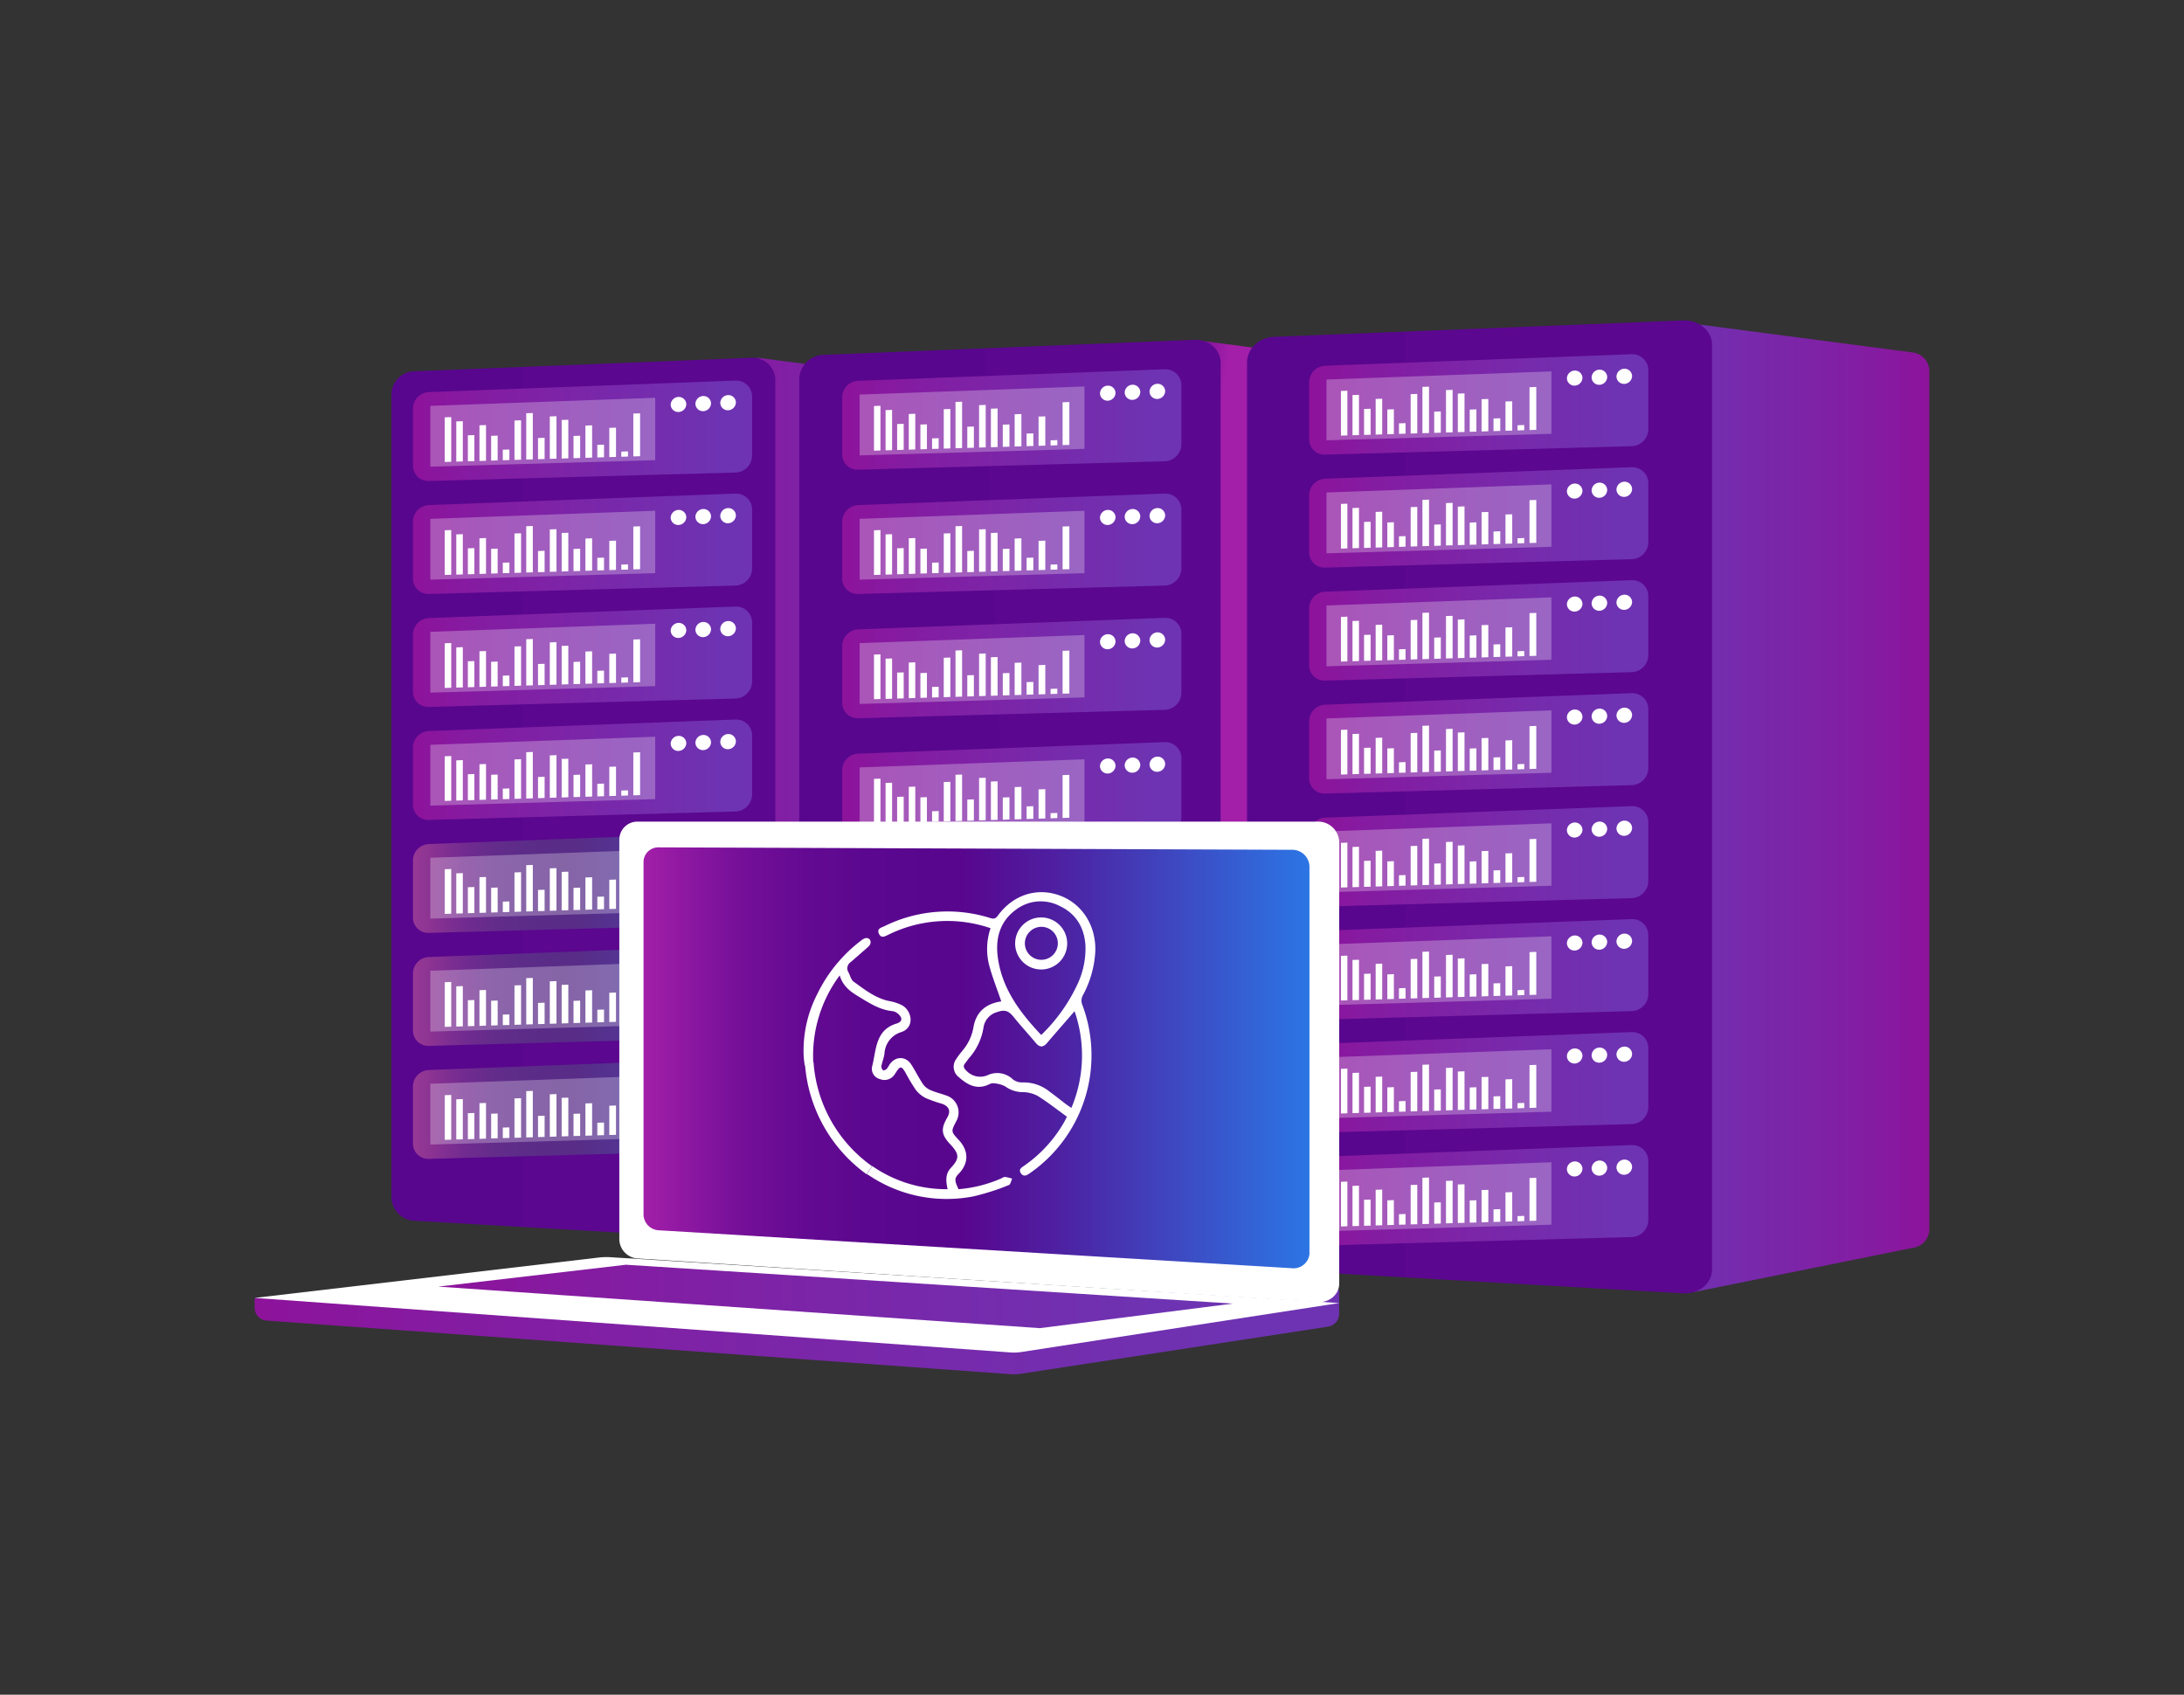 <svg xmlns="http://www.w3.org/2000/svg" xmlns:xlink="http://www.w3.org/1999/xlink" width="580" height="450" viewBox="0 0 580 450"><rect x="0" y="0" width="580" height="450" fill="#333333" stroke="none"/><defs><linearGradient id="a" x1="187.21" y1="211.86" x2="258.51" y2="211.86" gradientUnits="userSpaceOnUse"><stop offset="0" stop-color="#8d139b"/><stop offset="0.17" stop-color="#851ba1"/><stop offset="0.91" stop-color="#6e33b2"/></linearGradient><linearGradient id="b" x1="103.97" y1="239.85" x2="205.91" y2="239.85" gradientTransform="matrix(1, 0, 0, -1, 0, 452)" gradientUnits="userSpaceOnUse"><stop offset="0.34" stop-color="#58068e"/><stop offset="0.34" stop-color="#5b078f"/></linearGradient><linearGradient id="c" x1="109.67" y1="114.39" x2="199.74" y2="114.39" xlink:href="#a"/><linearGradient id="d" x1="109.67" y1="144.39" x2="199.74" y2="144.39" xlink:href="#a"/><linearGradient id="e" x1="109.67" y1="174.39" x2="199.74" y2="174.39" xlink:href="#a"/><linearGradient id="f" x1="109.67" y1="204.39" x2="199.74" y2="204.39" xlink:href="#a"/><linearGradient id="g" x1="109.67" y1="234.39" x2="199.74" y2="234.39" gradientUnits="userSpaceOnUse"><stop offset="0" stop-color="#983995"/><stop offset="0.07" stop-color="#873192"/><stop offset="0.15" stop-color="#722b90"/><stop offset="0.24" stop-color="#632c8b"/><stop offset="0.34" stop-color="#5b2c88"/><stop offset="0.48" stop-color="#582c87"/><stop offset="0.63" stop-color="#533594"/><stop offset="0.94" stop-color="#4569b2"/><stop offset="1" stop-color="#4572b8"/></linearGradient><linearGradient id="h" x1="109.67" y1="264.39" x2="199.74" y2="264.39" xlink:href="#g"/><linearGradient id="i" x1="109.67" y1="294.39" x2="199.74" y2="294.39" xlink:href="#g"/><linearGradient id="j" x1="-8317.87" y1="247.21" x2="-8349.57" y2="241.82" gradientTransform="translate(-8042.82 452) rotate(180)" gradientUnits="userSpaceOnUse"><stop offset="0" stop-color="#951aa4"/><stop offset="0.48" stop-color="#58068e"/><stop offset="0.69" stop-color="#740f98"/><stop offset="1" stop-color="#a31fa9"/></linearGradient><linearGradient id="k" x1="-8257.01" y1="234.85" x2="-8409.82" y2="240.87" gradientTransform="translate(-8042.82 452) rotate(180)" xlink:href="#b"/><linearGradient id="l" x1="-8555.18" y1="237.5" x2="-8476.73" y2="237.5" gradientTransform="translate(-8042.82 452) rotate(180)" xlink:href="#a"/><linearGradient id="m" x1="331.18" y1="214.26" x2="454.66" y2="214.26" gradientTransform="matrix(1, 0, 0, 1, 0, 0)" xlink:href="#b"/><linearGradient id="n" x1="223.67" y1="111.39" x2="313.74" y2="111.39" xlink:href="#a"/><linearGradient id="o" x1="347.67" y1="107.39" x2="437.74" y2="107.39" xlink:href="#a"/><linearGradient id="p" x1="347.67" y1="137.39" x2="437.74" y2="137.39" xlink:href="#a"/><linearGradient id="q" x1="347.67" y1="167.39" x2="437.74" y2="167.39" xlink:href="#a"/><linearGradient id="r" x1="347.67" y1="197.39" x2="437.74" y2="197.39" xlink:href="#a"/><linearGradient id="s" x1="347.67" y1="227.39" x2="437.74" y2="227.39" xlink:href="#a"/><linearGradient id="t" x1="347.67" y1="257.39" x2="437.74" y2="257.39" xlink:href="#a"/><linearGradient id="u" x1="347.67" y1="287.39" x2="437.74" y2="287.39" xlink:href="#a"/><linearGradient id="v" x1="347.67" y1="317.39" x2="437.74" y2="317.39" xlink:href="#a"/><linearGradient id="w" x1="223.67" y1="144.39" x2="313.74" y2="144.39" xlink:href="#a"/><linearGradient id="x" x1="223.67" y1="177.39" x2="313.74" y2="177.39" xlink:href="#a"/><linearGradient id="y" x1="223.67" y1="210.39" x2="313.74" y2="210.39" xlink:href="#a"/><linearGradient id="z" x1="67.63" y1="98.3" x2="355.63" y2="98.3" gradientTransform="matrix(1, 0, 0, -1, 0, 452)" xlink:href="#a"/><linearGradient id="aa" x1="170.9" y1="280.88" x2="347.8" y2="280.88" gradientUnits="userSpaceOnUse"><stop offset="0" stop-color="#a31fa9"/><stop offset="0.07" stop-color="#8b17a0"/><stop offset="0.15" stop-color="#740f98"/><stop offset="0.24" stop-color="#640a92"/><stop offset="0.34" stop-color="#5b078f"/><stop offset="0.48" stop-color="#58068e"/><stop offset="0.63" stop-color="#4d22a3"/><stop offset="0.94" stop-color="#3168da"/><stop offset="1" stop-color="#2c75e4"/></linearGradient><linearGradient id="ab" x1="116.38" y1="107.75" x2="327.4" y2="107.75" gradientTransform="matrix(1, 0, 0, -1, 0, 452)" xlink:href="#a"/></defs><path d="M258.51,106.47V313.55a4.54,4.54,0,0,1-3.63,4.45l-53.19,10.74L187.21,191.63l14-96.64,53.33,7A4.53,4.53,0,0,1,258.51,106.47Z" style="fill:url(#a)"/><path d="M109.87,98.59,199.52,95a6,6,0,0,1,6.38,5.59c0,.11,0,.22,0,.33v222.6a5.84,5.84,0,0,1-5.9,5.79l-.49,0-89.65-5.17a6.34,6.34,0,0,1-5.9-6.2V104.7A6.18,6.18,0,0,1,109.87,98.59Z" style="fill:url(#b)"/><path d="M199.74,121V105.26a4.24,4.24,0,0,0-4.3-4.2h-.23l-81.32,3.06a4.4,4.4,0,0,0-4.22,4.36v15.16a4.06,4.06,0,0,0,4,4.08h.18l81.32-2.23A4.58,4.58,0,0,0,199.74,121Z" style="fill:url(#c)"/><path d="M191.28,107a2,2,0,0,0,2.06,1.94h0a2.14,2.14,0,0,0,2.09-2.09,2,2,0,0,0-2.05-1.94h0A2.15,2.15,0,0,0,191.28,107Z" style="fill:#fff"/><path d="M184.68,107.24a2,2,0,0,0,2.06,1.94h0a2.15,2.15,0,0,0,2.09-2.08,2,2,0,0,0-2.06-1.94h0A2.13,2.13,0,0,0,184.68,107.24Z" style="fill:#fff"/><path d="M178.11,107.47a2,2,0,0,0,2.07,1.93h0a2.14,2.14,0,0,0,2.08-2.07,2,2,0,0,0-2.07-1.93h0A2.14,2.14,0,0,0,178.11,107.47Z" style="fill:#fff"/><polygon points="114.28 123.92 174 122.19 174 105.62 114.28 107.77 114.28 123.92" style="fill:#fff;opacity:0.27;isolation:isolate"/><polygon points="168.19 121.19 169.99 121.14 169.99 109.75 168.19 109.81 168.19 121.19" style="fill:#fff"/><polygon points="165 121.28 166.78 121.23 166.78 119.86 165 119.92 165 121.28" style="fill:#fff"/><polygon points="161.81 121.38 163.59 121.33 163.59 113.56 161.81 113.61 161.81 121.38" style="fill:#fff"/><polygon points="158.63 121.47 160.41 121.42 160.41 118.07 158.63 118.12 158.63 121.47" style="fill:#fff"/><polygon points="155.47 121.57 157.25 121.51 157.25 112.94 155.47 113 155.47 121.57" style="fill:#fff"/><polygon points="152.31 121.66 154.07 121.61 154.07 115.7 152.31 115.76 152.31 121.66" style="fill:#fff"/><polygon points="149.16 121.75 150.93 121.7 150.93 111.46 149.16 111.52 149.16 121.75" style="fill:#fff"/><polygon points="146.01 121.84 147.78 121.79 147.78 110.52 146.01 110.58 146.01 121.84" style="fill:#fff"/><polygon points="142.88 121.94 144.63 121.89 144.63 116.25 142.88 116.31 142.88 121.94" style="fill:#fff"/><polygon points="139.75 122.03 141.5 121.98 141.5 109.67 139.75 109.73 139.75 122.03" style="fill:#fff"/><polygon points="136.63 122.12 138.38 122.07 138.38 111.6 136.63 111.66 136.63 122.12" style="fill:#fff"/><polygon points="133.53 122.21 135.28 122.16 135.28 119.36 133.53 119.41 133.53 122.21" style="fill:#fff"/><polygon points="130.43 122.31 132.16 122.25 132.16 115.67 130.43 115.73 130.43 122.31" style="fill:#fff"/><polygon points="127.33 122.4 129.07 122.35 129.07 112.87 127.33 112.93 127.33 122.4" style="fill:#fff"/><polygon points="124.25 122.49 125.98 122.44 125.98 115.54 124.25 115.59 124.25 122.49" style="fill:#fff"/><polygon points="121.17 122.58 122.91 122.53 122.91 111.84 121.17 111.9 121.17 122.58" style="fill:#fff"/><polygon points="118.11 122.67 119.83 122.62 119.83 110.75 118.11 110.81 118.11 122.67" style="fill:#fff"/><path d="M199.74,151V135.26a4.24,4.24,0,0,0-4.3-4.2h-.23l-81.32,3.06a4.4,4.4,0,0,0-4.22,4.36v15.16a4.06,4.06,0,0,0,4,4.08h.18l81.32-2.23A4.58,4.58,0,0,0,199.74,151Z" style="fill:url(#d)"/><path d="M191.28,137a2,2,0,0,0,2.06,1.94h0a2.14,2.14,0,0,0,2.09-2.09,2,2,0,0,0-2.05-1.94h0A2.15,2.15,0,0,0,191.28,137Z" style="fill:#fff"/><path d="M184.68,137.24a2,2,0,0,0,2.06,1.94h0a2.15,2.15,0,0,0,2.09-2.08,2,2,0,0,0-2.06-1.94h0A2.13,2.13,0,0,0,184.68,137.24Z" style="fill:#fff"/><path d="M178.11,137.47a2,2,0,0,0,2.07,1.93h0a2.14,2.14,0,0,0,2.08-2.07,2,2,0,0,0-2.07-1.93h0A2.14,2.14,0,0,0,178.11,137.47Z" style="fill:#fff"/><polygon points="114.28 153.92 174 152.19 174 135.62 114.28 137.77 114.28 153.92" style="fill:#fff;opacity:0.27;isolation:isolate"/><polygon points="168.19 151.19 169.99 151.14 169.99 139.75 168.19 139.81 168.19 151.19" style="fill:#fff"/><polygon points="165 151.28 166.78 151.23 166.78 149.86 165 149.92 165 151.28" style="fill:#fff"/><polygon points="161.81 151.38 163.59 151.33 163.59 143.56 161.81 143.61 161.81 151.38" style="fill:#fff"/><polygon points="158.63 151.47 160.41 151.42 160.41 148.07 158.63 148.12 158.63 151.47" style="fill:#fff"/><polygon points="155.47 151.57 157.25 151.51 157.25 142.94 155.47 143 155.47 151.57" style="fill:#fff"/><polygon points="152.31 151.66 154.07 151.61 154.07 145.7 152.31 145.76 152.31 151.66" style="fill:#fff"/><polygon points="149.16 151.75 150.93 151.7 150.93 141.46 149.16 141.52 149.16 151.75" style="fill:#fff"/><polygon points="146.01 151.84 147.78 151.79 147.78 140.52 146.01 140.58 146.01 151.84" style="fill:#fff"/><polygon points="142.88 151.94 144.63 151.89 144.63 146.25 142.88 146.31 142.88 151.94" style="fill:#fff"/><polygon points="139.75 152.03 141.5 151.98 141.5 139.67 139.75 139.73 139.75 152.03" style="fill:#fff"/><polygon points="136.63 152.12 138.38 152.07 138.38 141.6 136.63 141.66 136.63 152.12" style="fill:#fff"/><polygon points="133.53 152.21 135.28 152.16 135.28 149.36 133.53 149.41 133.53 152.21" style="fill:#fff"/><polygon points="130.43 152.31 132.16 152.25 132.16 145.67 130.43 145.73 130.43 152.31" style="fill:#fff"/><polygon points="127.33 152.4 129.07 152.35 129.07 142.87 127.33 142.93 127.33 152.4" style="fill:#fff"/><polygon points="124.25 152.49 125.98 152.44 125.98 145.54 124.25 145.59 124.25 152.49" style="fill:#fff"/><polygon points="121.17 152.58 122.91 152.53 122.91 141.84 121.17 141.9 121.17 152.58" style="fill:#fff"/><polygon points="118.11 152.67 119.83 152.62 119.83 140.75 118.11 140.81 118.11 152.67" style="fill:#fff"/><path d="M199.74,181V165.26a4.24,4.24,0,0,0-4.3-4.2h-.23l-81.32,3.06a4.4,4.4,0,0,0-4.22,4.36v15.16a4.06,4.06,0,0,0,4,4.08h.18l81.32-2.23A4.58,4.58,0,0,0,199.74,181Z" style="fill:url(#e)"/><path d="M191.28,167a2,2,0,0,0,2.06,1.94h0a2.14,2.14,0,0,0,2.09-2.09,2,2,0,0,0-2.05-1.94h0A2.15,2.15,0,0,0,191.28,167Z" style="fill:#fff"/><path d="M184.68,167.24a2,2,0,0,0,2.06,1.94h0a2.15,2.15,0,0,0,2.09-2.08,2,2,0,0,0-2.06-1.94h0A2.13,2.13,0,0,0,184.68,167.24Z" style="fill:#fff"/><path d="M178.11,167.47a2,2,0,0,0,2.07,1.93h0a2.14,2.14,0,0,0,2.08-2.07,2,2,0,0,0-2.07-1.93h0A2.14,2.14,0,0,0,178.11,167.47Z" style="fill:#fff"/><polygon points="114.28 183.92 174 182.19 174 165.62 114.28 167.77 114.28 183.92" style="fill:#fff;opacity:0.27;isolation:isolate"/><polygon points="168.19 181.19 169.99 181.14 169.99 169.75 168.19 169.81 168.19 181.19" style="fill:#fff"/><polygon points="165 181.29 166.78 181.23 166.78 179.86 165 179.92 165 181.29" style="fill:#fff"/><polygon points="161.81 181.38 163.59 181.33 163.59 173.55 161.81 173.61 161.81 181.38" style="fill:#fff"/><polygon points="158.63 181.47 160.41 181.42 160.41 178.07 158.63 178.12 158.63 181.47" style="fill:#fff"/><polygon points="155.47 181.57 157.25 181.51 157.25 172.94 155.47 173 155.47 181.57" style="fill:#fff"/><polygon points="152.31 181.66 154.07 181.61 154.07 175.7 152.31 175.76 152.31 181.66" style="fill:#fff"/><polygon points="149.16 181.75 150.93 181.7 150.93 171.46 149.16 171.52 149.16 181.75" style="fill:#fff"/><polygon points="146.01 181.85 147.78 181.79 147.78 170.52 146.01 170.58 146.01 181.85" style="fill:#fff"/><polygon points="142.88 181.94 144.63 181.89 144.63 176.26 142.88 176.31 142.88 181.94" style="fill:#fff"/><polygon points="139.75 182.03 141.5 181.98 141.5 169.67 139.75 169.73 139.75 182.03" style="fill:#fff"/><polygon points="136.63 182.12 138.38 182.07 138.38 171.6 136.63 171.66 136.63 182.12" style="fill:#fff"/><polygon points="133.53 182.21 135.28 182.16 135.28 179.36 133.53 179.41 133.53 182.21" style="fill:#fff"/><polygon points="130.43 182.31 132.16 182.26 132.16 175.67 130.43 175.73 130.43 182.31" style="fill:#fff"/><polygon points="127.33 182.4 129.07 182.35 129.07 172.87 127.33 172.93 127.33 182.4" style="fill:#fff"/><polygon points="124.25 182.49 125.98 182.44 125.98 175.54 124.25 175.59 124.25 182.49" style="fill:#fff"/><polygon points="121.17 182.58 122.91 182.53 122.91 171.84 121.17 171.9 121.17 182.58" style="fill:#fff"/><polygon points="118.11 182.67 119.83 182.62 119.83 170.75 118.11 170.81 118.11 182.67" style="fill:#fff"/><path d="M199.74,211V195.26a4.24,4.24,0,0,0-4.3-4.2h-.23l-81.32,3.06a4.4,4.4,0,0,0-4.22,4.36v15.16a4.06,4.06,0,0,0,4,4.08h.18l81.32-2.23A4.58,4.58,0,0,0,199.74,211Z" style="fill:url(#f)"/><path d="M191.28,197a2,2,0,0,0,2.06,1.94h0a2.14,2.14,0,0,0,2.09-2.09,2,2,0,0,0-2.05-1.94h0A2.15,2.15,0,0,0,191.28,197Z" style="fill:#fff"/><path d="M184.68,197.24a2,2,0,0,0,2.06,1.94h0a2.15,2.15,0,0,0,2.09-2.08,2,2,0,0,0-2.06-1.94h0A2.13,2.13,0,0,0,184.68,197.24Z" style="fill:#fff"/><path d="M178.11,197.47a2,2,0,0,0,2.07,1.93h0a2.14,2.14,0,0,0,2.08-2.07,2,2,0,0,0-2.07-1.93h0A2.14,2.14,0,0,0,178.11,197.47Z" style="fill:#fff"/><polygon points="114.28 213.92 174 212.19 174 195.62 114.28 197.77 114.28 213.92" style="fill:#fff;opacity:0.27;isolation:isolate"/><polygon points="168.19 211.19 169.99 211.14 169.99 199.75 168.19 199.82 168.19 211.19" style="fill:#fff"/><polygon points="165 211.29 166.78 211.23 166.78 209.86 165 209.92 165 211.29" style="fill:#fff"/><polygon points="161.81 211.38 163.59 211.33 163.59 203.55 161.81 203.61 161.81 211.38" style="fill:#fff"/><polygon points="158.63 211.47 160.41 211.42 160.41 208.07 158.63 208.12 158.63 211.47" style="fill:#fff"/><polygon points="155.47 211.57 157.25 211.51 157.25 202.94 155.47 203 155.47 211.57" style="fill:#fff"/><polygon points="152.31 211.66 154.07 211.61 154.07 205.7 152.31 205.76 152.31 211.66" style="fill:#fff"/><polygon points="149.16 211.75 150.93 211.7 150.93 201.46 149.16 201.52 149.16 211.75" style="fill:#fff"/><polygon points="146.01 211.85 147.78 211.79 147.78 200.52 146.01 200.58 146.01 211.85" style="fill:#fff"/><polygon points="142.88 211.94 144.63 211.89 144.63 206.26 142.88 206.31 142.88 211.94" style="fill:#fff"/><polygon points="139.75 212.03 141.5 211.98 141.5 199.67 139.75 199.73 139.75 212.03" style="fill:#fff"/><polygon points="136.63 212.12 138.38 212.07 138.38 201.6 136.63 201.66 136.63 212.12" style="fill:#fff"/><polygon points="133.53 212.21 135.28 212.16 135.28 209.36 133.53 209.41 133.53 212.21" style="fill:#fff"/><polygon points="130.43 212.31 132.16 212.26 132.16 205.67 130.43 205.73 130.43 212.31" style="fill:#fff"/><polygon points="127.33 212.4 129.07 212.35 129.07 202.87 127.33 202.93 127.33 212.4" style="fill:#fff"/><polygon points="124.25 212.49 125.98 212.44 125.98 205.54 124.25 205.59 124.25 212.49" style="fill:#fff"/><polygon points="121.17 212.58 122.91 212.53 122.91 201.84 121.17 201.9 121.17 212.58" style="fill:#fff"/><polygon points="118.11 212.67 119.83 212.62 119.83 200.75 118.11 200.81 118.11 212.67" style="fill:#fff"/><path d="M199.74,241V225.26a4.24,4.24,0,0,0-4.3-4.2h-.23l-81.32,3.06a4.4,4.4,0,0,0-4.22,4.36v15.16a4.06,4.06,0,0,0,4,4.08h.18l81.32-2.23A4.58,4.58,0,0,0,199.74,241Z" style="fill:url(#g)"/><path d="M191.28,227a2,2,0,0,0,2.06,1.94h0a2.14,2.14,0,0,0,2.09-2.09,2,2,0,0,0-2.05-1.94h0A2.15,2.15,0,0,0,191.28,227Z" style="fill:#fff;opacity:0.4;isolation:isolate"/><path d="M184.68,227.24a2,2,0,0,0,2.06,1.94h0a2.15,2.15,0,0,0,2.09-2.08,2,2,0,0,0-2.06-1.94h0A2.13,2.13,0,0,0,184.68,227.24Z" style="fill:#fff;opacity:0.4;isolation:isolate"/><path d="M178.11,227.47a2,2,0,0,0,2.07,1.93h0a2.14,2.14,0,0,0,2.08-2.07,2,2,0,0,0-2.07-1.93h0A2.14,2.14,0,0,0,178.11,227.47Z" style="fill:#fff;opacity:0.4;isolation:isolate"/><polygon points="114.28 243.92 174 242.19 174 225.62 114.28 227.77 114.28 243.92" style="fill:#fff;opacity:0.27;isolation:isolate"/><polygon points="168.19 241.19 169.99 241.14 169.99 229.75 168.19 229.82 168.19 241.19" style="fill:#fff"/><polygon points="165 241.29 166.78 241.23 166.78 239.86 165 239.92 165 241.29" style="fill:#fff"/><polygon points="161.81 241.38 163.59 241.33 163.59 233.55 161.81 233.61 161.81 241.38" style="fill:#fff"/><polygon points="158.63 241.47 160.41 241.42 160.41 238.07 158.63 238.12 158.63 241.47" style="fill:#fff"/><polygon points="155.47 241.57 157.25 241.51 157.25 232.94 155.47 233 155.47 241.57" style="fill:#fff"/><polygon points="152.31 241.66 154.07 241.61 154.07 235.7 152.31 235.76 152.31 241.66" style="fill:#fff"/><polygon points="149.16 241.75 150.93 241.7 150.93 231.46 149.16 231.52 149.16 241.75" style="fill:#fff"/><polygon points="146.01 241.85 147.78 241.79 147.78 230.52 146.01 230.58 146.01 241.85" style="fill:#fff"/><polygon points="142.88 241.94 144.63 241.89 144.63 236.26 142.88 236.31 142.88 241.94" style="fill:#fff"/><polygon points="139.75 242.03 141.5 241.98 141.5 229.67 139.75 229.73 139.75 242.03" style="fill:#fff"/><polygon points="136.63 242.12 138.38 242.07 138.38 231.6 136.63 231.66 136.63 242.12" style="fill:#fff"/><polygon points="133.53 242.21 135.28 242.16 135.28 239.36 133.53 239.41 133.53 242.21" style="fill:#fff"/><polygon points="130.43 242.31 132.16 242.26 132.16 235.67 130.43 235.73 130.43 242.31" style="fill:#fff"/><polygon points="127.33 242.4 129.07 242.35 129.07 232.87 127.33 232.93 127.33 242.4" style="fill:#fff"/><polygon points="124.25 242.49 125.98 242.44 125.98 235.54 124.25 235.59 124.25 242.49" style="fill:#fff"/><polygon points="121.17 242.58 122.91 242.53 122.91 231.84 121.17 231.9 121.17 242.58" style="fill:#fff"/><polygon points="118.11 242.67 119.83 242.62 119.83 230.75 118.11 230.81 118.11 242.67" style="fill:#fff"/><path d="M199.74,271V255.26a4.24,4.24,0,0,0-4.3-4.2h-.23l-81.32,3.06a4.4,4.4,0,0,0-4.22,4.36v15.16a4.06,4.06,0,0,0,4,4.08h.18l81.32-2.23A4.58,4.58,0,0,0,199.74,271Z" style="fill:url(#h)"/><path d="M191.28,257a2,2,0,0,0,2.06,1.94h0a2.14,2.14,0,0,0,2.09-2.09,2,2,0,0,0-2.05-1.94h0A2.15,2.15,0,0,0,191.28,257Z" style="fill:#fff;opacity:0.4;isolation:isolate"/><path d="M184.68,257.24a2,2,0,0,0,2.06,1.94h0a2.15,2.15,0,0,0,2.09-2.08,2,2,0,0,0-2.06-1.94h0A2.13,2.13,0,0,0,184.68,257.24Z" style="fill:#fff;opacity:0.4;isolation:isolate"/><path d="M178.11,257.47a2,2,0,0,0,2.07,1.93h0a2.14,2.14,0,0,0,2.08-2.07,2,2,0,0,0-2.07-1.93h0A2.14,2.14,0,0,0,178.11,257.47Z" style="fill:#fff;opacity:0.4;isolation:isolate"/><polygon points="114.28 273.92 174 272.19 174 255.62 114.28 257.77 114.28 273.92" style="fill:#fff;opacity:0.27;isolation:isolate"/><polygon points="168.19 271.19 169.99 271.14 169.99 259.75 168.19 259.82 168.19 271.19" style="fill:#fff"/><polygon points="165 271.29 166.78 271.23 166.78 269.86 165 269.92 165 271.29" style="fill:#fff"/><polygon points="161.81 271.38 163.59 271.33 163.59 263.55 161.81 263.61 161.81 271.38" style="fill:#fff"/><polygon points="158.63 271.47 160.41 271.42 160.41 268.07 158.63 268.12 158.63 271.47" style="fill:#fff"/><polygon points="155.47 271.57 157.25 271.51 157.25 262.94 155.47 263 155.47 271.57" style="fill:#fff"/><polygon points="152.31 271.66 154.07 271.61 154.07 265.7 152.31 265.76 152.31 271.66" style="fill:#fff"/><polygon points="149.16 271.75 150.93 271.7 150.93 261.46 149.16 261.52 149.16 271.75" style="fill:#fff"/><polygon points="146.01 271.85 147.78 271.79 147.78 260.52 146.01 260.58 146.01 271.85" style="fill:#fff"/><polygon points="142.88 271.94 144.63 271.89 144.63 266.26 142.88 266.31 142.88 271.94" style="fill:#fff"/><polygon points="139.75 272.03 141.5 271.98 141.5 259.67 139.75 259.73 139.75 272.03" style="fill:#fff"/><polygon points="136.63 272.12 138.38 272.07 138.38 261.6 136.63 261.66 136.63 272.12" style="fill:#fff"/><polygon points="133.53 272.21 135.28 272.16 135.28 269.36 133.53 269.41 133.53 272.21" style="fill:#fff"/><polygon points="130.43 272.31 132.16 272.26 132.16 265.67 130.43 265.73 130.43 272.31" style="fill:#fff"/><polygon points="127.33 272.4 129.07 272.35 129.07 262.87 127.33 262.93 127.33 272.4" style="fill:#fff"/><polygon points="124.25 272.49 125.98 272.44 125.98 265.54 124.25 265.59 124.25 272.49" style="fill:#fff"/><polygon points="121.17 272.58 122.91 272.53 122.91 261.84 121.17 261.9 121.17 272.58" style="fill:#fff"/><polygon points="118.11 272.67 119.83 272.62 119.83 260.75 118.11 260.81 118.11 272.67" style="fill:#fff"/><path d="M199.74,301V285.26a4.24,4.24,0,0,0-4.3-4.2h-.23l-81.32,3.06a4.4,4.4,0,0,0-4.22,4.36v15.16a4.06,4.06,0,0,0,4,4.08h.18l81.32-2.23A4.58,4.58,0,0,0,199.74,301Z" style="fill:url(#i)"/><path d="M191.28,287a2,2,0,0,0,2.06,1.94h0a2.14,2.14,0,0,0,2.09-2.09,2,2,0,0,0-2.05-1.94h0A2.15,2.15,0,0,0,191.28,287Z" style="fill:#fff;opacity:0.4;isolation:isolate"/><path d="M184.68,287.24a2,2,0,0,0,2.06,1.94h0a2.15,2.15,0,0,0,2.09-2.08,2,2,0,0,0-2.06-1.94h0A2.13,2.13,0,0,0,184.68,287.24Z" style="fill:#fff;opacity:0.4;isolation:isolate"/><path d="M178.11,287.47a2,2,0,0,0,2.07,1.93h0a2.14,2.14,0,0,0,2.08-2.07,2,2,0,0,0-2.07-1.93h0A2.14,2.14,0,0,0,178.11,287.47Z" style="fill:#fff;opacity:0.4;isolation:isolate"/><polygon points="114.28 303.92 174 302.19 174 285.62 114.28 287.77 114.28 303.92" style="fill:#fff;opacity:0.27;isolation:isolate"/><polygon points="168.19 301.19 169.99 301.14 169.99 289.75 168.19 289.82 168.19 301.19" style="fill:#fff"/><polygon points="165 301.29 166.78 301.23 166.78 299.86 165 299.92 165 301.29" style="fill:#fff"/><polygon points="161.81 301.38 163.59 301.33 163.59 293.55 161.81 293.61 161.81 301.38" style="fill:#fff"/><polygon points="158.63 301.47 160.41 301.42 160.41 298.07 158.63 298.12 158.63 301.47" style="fill:#fff"/><polygon points="155.47 301.57 157.25 301.51 157.25 292.94 155.47 293 155.47 301.57" style="fill:#fff"/><polygon points="152.31 301.66 154.07 301.61 154.07 295.7 152.31 295.76 152.31 301.66" style="fill:#fff"/><polygon points="149.16 301.75 150.93 301.7 150.93 291.46 149.16 291.52 149.16 301.75" style="fill:#fff"/><polygon points="146.01 301.85 147.78 301.79 147.78 290.52 146.01 290.58 146.01 301.85" style="fill:#fff"/><polygon points="142.88 301.94 144.63 301.89 144.63 296.26 142.88 296.31 142.88 301.94" style="fill:#fff"/><polygon points="139.75 302.03 141.5 301.98 141.5 289.67 139.75 289.73 139.75 302.03" style="fill:#fff"/><polygon points="136.63 302.12 138.38 302.07 138.38 291.6 136.63 291.66 136.63 302.12" style="fill:#fff"/><polygon points="133.53 302.21 135.28 302.16 135.28 299.36 133.53 299.41 133.53 302.21" style="fill:#fff"/><polygon points="130.43 302.31 132.16 302.25 132.16 295.67 130.43 295.73 130.43 302.31" style="fill:#fff"/><polygon points="127.33 302.4 129.07 302.35 129.07 292.87 127.33 292.93 127.33 302.4" style="fill:#fff"/><polygon points="124.25 302.49 125.98 302.44 125.98 295.54 124.25 295.59 124.25 302.49" style="fill:#fff"/><polygon points="121.17 302.58 122.91 302.53 122.91 291.84 121.17 291.9 121.17 302.58" style="fill:#fff"/><polygon points="118.11 302.67 119.83 302.62 119.83 290.75 118.11 290.81 118.11 302.67" style="fill:#fff"/><path d="M377.76,102.38V320a4.77,4.77,0,0,1-3.82,4.68L318,336,302.81,191.92,317.56,90.31l56.05,7.34A4.75,4.75,0,0,1,377.76,102.38Z" style="fill:url(#j)"/><path d="M218.71,94.23l98.45-4c3.88-.15,7,2.61,7,6.16V329.92c0,3.56-3.15,6.26-7,6l-98.45-5.64a6.79,6.79,0,0,1-6.46-6.53V100.64A6.62,6.62,0,0,1,218.71,94.23Z" style="fill:url(#k)"/><path d="M512.37,98.54V326.37a5,5,0,0,1-4,4.89l-58.52,11.82L433.91,192.23,449.35,85.92,508,93.6A5,5,0,0,1,512.37,98.54Z" style="fill:url(#l)"/><path d="M338.28,89.44l108.61-4.35c4.29-.17,7.77,2.72,7.77,6.46V337.09c0,3.74-3.48,6.57-7.77,6.33L338.28,337.2c-3.93-.23-7.1-3.3-7.1-6.87V96.18C331.18,92.62,334.35,89.6,338.28,89.44Z" style="fill:url(#m)"/><path d="M313.74,118V102.26a4.24,4.24,0,0,0-4.3-4.2h-.23l-81.32,3.06a4.4,4.4,0,0,0-4.22,4.36v15.16a4.06,4.06,0,0,0,4,4.08h.18l81.32-2.23A4.58,4.58,0,0,0,313.74,118Z" style="fill:url(#n)"/><path d="M305.28,104a2,2,0,0,0,2.06,1.94h0a2.14,2.14,0,0,0,2.09-2.09,2,2,0,0,0-2.05-1.94h0A2.15,2.15,0,0,0,305.28,104Z" style="fill:#fff"/><path d="M298.68,104.24a2,2,0,0,0,2.06,1.94h0a2.13,2.13,0,0,0,2.08-2.08,2,2,0,0,0-2-1.94h0A2.13,2.13,0,0,0,298.68,104.24Z" style="fill:#fff"/><path d="M292.12,104.47a2,2,0,0,0,2.06,1.93h0a2.14,2.14,0,0,0,2.07-2.07,2,2,0,0,0-2.07-1.93h0A2.13,2.13,0,0,0,292.12,104.47Z" style="fill:#fff"/><polygon points="228.28 120.92 288 119.19 288 102.62 228.28 104.77 228.28 120.92" style="fill:#fff;opacity:0.27;isolation:isolate"/><polygon points="282.19 118.19 283.99 118.14 283.99 106.75 282.19 106.82 282.19 118.19" style="fill:#fff"/><polygon points="279 118.28 280.79 118.23 280.79 116.86 279 116.92 279 118.28" style="fill:#fff"/><polygon points="275.81 118.38 277.6 118.33 277.6 110.56 275.81 110.61 275.81 118.38" style="fill:#fff"/><polygon points="272.63 118.47 274.42 118.42 274.42 115.07 272.63 115.12 272.63 118.47" style="fill:#fff"/><polygon points="269.46 118.57 271.25 118.51 271.25 109.94 269.46 110 269.46 118.57" style="fill:#fff"/><polygon points="266.31 118.66 268.08 118.61 268.08 112.7 266.31 112.76 266.31 118.66" style="fill:#fff"/><polygon points="263.15 118.75 264.93 118.7 264.93 108.46 263.15 108.52 263.15 118.75" style="fill:#fff"/><polygon points="260.01 118.84 261.77 118.79 261.77 107.52 260.01 107.58 260.01 118.84" style="fill:#fff"/><polygon points="256.88 118.94 258.63 118.89 258.63 113.25 256.88 113.31 256.88 118.94" style="fill:#fff"/><polygon points="253.75 119.03 255.5 118.98 255.5 106.67 253.75 106.73 253.75 119.03" style="fill:#fff"/><polygon points="250.63 119.12 252.38 119.07 252.38 108.6 250.63 108.66 250.63 119.12" style="fill:#fff"/><polygon points="247.53 119.21 249.28 119.16 249.28 116.36 247.53 116.41 247.53 119.21" style="fill:#fff"/><polygon points="244.43 119.31 246.16 119.25 246.16 112.67 244.43 112.73 244.43 119.31" style="fill:#fff"/><polygon points="241.34 119.4 243.07 119.35 243.07 109.87 241.34 109.93 241.34 119.4" style="fill:#fff"/><polygon points="238.25 119.49 239.99 119.44 239.99 112.54 238.25 112.59 238.25 119.49" style="fill:#fff"/><polygon points="235.18 119.58 236.91 119.53 236.91 108.84 235.18 108.9 235.18 119.58" style="fill:#fff"/><polygon points="232.1 119.67 233.82 119.62 233.82 107.75 232.1 107.81 232.1 119.67" style="fill:#fff"/><path d="M437.74,114V98.26a4.24,4.24,0,0,0-4.3-4.2h-.23l-81.32,3.06a4.4,4.4,0,0,0-4.22,4.36v15.16a4.06,4.06,0,0,0,4,4.08h.18l81.32-2.23A4.58,4.58,0,0,0,437.74,114Z" style="fill:url(#o)"/><path d="M429.28,100a2,2,0,0,0,2.06,1.94h0a2.14,2.14,0,0,0,2.09-2.09,2,2,0,0,0-2.05-1.94h0A2.15,2.15,0,0,0,429.28,100Z" style="fill:#fff"/><path d="M422.68,100.24a2,2,0,0,0,2.06,1.94h0a2.13,2.13,0,0,0,2.08-2.08,2,2,0,0,0-2-1.94h0A2.13,2.13,0,0,0,422.68,100.24Z" style="fill:#fff"/><path d="M416.12,100.47a2,2,0,0,0,2.06,1.93h0a2.14,2.14,0,0,0,2.07-2.07,2,2,0,0,0-2.07-1.93h0A2.13,2.13,0,0,0,416.12,100.47Z" style="fill:#fff"/><polygon points="352.27 116.92 412 115.19 412 98.62 352.27 100.77 352.27 116.92" style="fill:#fff;opacity:0.27;isolation:isolate"/><polygon points="406.19 114.19 407.99 114.14 407.99 102.75 406.19 102.82 406.19 114.19" style="fill:#fff"/><polygon points="403 114.28 404.79 114.23 404.79 112.86 403 112.92 403 114.28" style="fill:#fff"/><polygon points="399.81 114.38 401.6 114.33 401.6 106.55 399.81 106.61 399.81 114.38" style="fill:#fff"/><polygon points="396.63 114.47 398.42 114.42 398.42 111.07 396.63 111.12 396.63 114.47" style="fill:#fff"/><polygon points="393.46 114.57 395.25 114.51 395.25 105.94 393.46 106 393.46 114.57" style="fill:#fff"/><polygon points="390.31 114.66 392.08 114.61 392.08 108.7 390.31 108.76 390.31 114.66" style="fill:#fff"/><polygon points="387.15 114.75 388.93 114.7 388.93 104.46 387.15 104.52 387.15 114.75" style="fill:#fff"/><polygon points="384.01 114.84 385.77 114.79 385.77 103.52 384.01 103.58 384.01 114.84" style="fill:#fff"/><polygon points="380.88 114.94 382.63 114.89 382.63 109.25 380.88 109.31 380.88 114.94" style="fill:#fff"/><polygon points="377.75 115.03 379.5 114.98 379.5 102.67 377.75 102.73 377.75 115.03" style="fill:#fff"/><polygon points="374.63 115.12 376.38 115.07 376.38 104.6 374.63 104.66 374.63 115.12" style="fill:#fff"/><polygon points="371.52 115.21 373.27 115.16 373.27 112.36 371.52 112.41 371.52 115.21" style="fill:#fff"/><polygon points="368.43 115.31 370.17 115.25 370.17 108.67 368.43 108.73 368.43 115.31" style="fill:#fff"/><polygon points="365.33 115.4 367.07 115.35 367.07 105.87 365.33 105.93 365.33 115.4" style="fill:#fff"/><polygon points="362.25 115.49 363.99 115.44 363.99 108.54 362.25 108.59 362.25 115.49" style="fill:#fff"/><polygon points="359.18 115.58 360.9 115.53 360.9 104.84 359.18 104.9 359.18 115.58" style="fill:#fff"/><polygon points="356.11 115.67 357.82 115.62 357.82 103.75 356.11 103.81 356.11 115.67" style="fill:#fff"/><path d="M437.74,144V128.26a4.24,4.24,0,0,0-4.3-4.2h-.23l-81.32,3.06a4.4,4.4,0,0,0-4.22,4.36v15.16a4.06,4.06,0,0,0,4,4.08h.18l81.32-2.23A4.58,4.58,0,0,0,437.74,144Z" style="fill:url(#p)"/><path d="M429.28,130a2,2,0,0,0,2.06,1.94h0a2.14,2.14,0,0,0,2.09-2.09,2,2,0,0,0-2.05-1.94h0A2.15,2.15,0,0,0,429.28,130Z" style="fill:#fff"/><path d="M422.68,130.24a2,2,0,0,0,2.06,1.94h0a2.13,2.13,0,0,0,2.08-2.08,2,2,0,0,0-2-1.94h0A2.13,2.13,0,0,0,422.68,130.24Z" style="fill:#fff"/><path d="M416.12,130.47a2,2,0,0,0,2.06,1.93h0a2.14,2.14,0,0,0,2.07-2.07,2,2,0,0,0-2.07-1.93h0A2.13,2.13,0,0,0,416.12,130.47Z" style="fill:#fff"/><polygon points="352.27 146.92 412 145.19 412 128.62 352.27 130.77 352.27 146.92" style="fill:#fff;opacity:0.27;isolation:isolate"/><polygon points="406.19 144.19 407.99 144.14 407.99 132.75 406.19 132.81 406.19 144.19" style="fill:#fff"/><polygon points="403 144.28 404.79 144.23 404.79 142.86 403 142.92 403 144.28" style="fill:#fff"/><polygon points="399.81 144.38 401.6 144.33 401.6 136.56 399.81 136.61 399.81 144.38" style="fill:#fff"/><polygon points="396.63 144.47 398.42 144.42 398.42 141.07 396.63 141.12 396.63 144.47" style="fill:#fff"/><polygon points="393.46 144.57 395.25 144.51 395.25 135.94 393.46 136 393.46 144.57" style="fill:#fff"/><polygon points="390.31 144.66 392.08 144.61 392.08 138.7 390.31 138.76 390.31 144.66" style="fill:#fff"/><polygon points="387.15 144.75 388.93 144.7 388.93 134.46 387.15 134.52 387.15 144.75" style="fill:#fff"/><polygon points="384.01 144.84 385.77 144.79 385.77 133.52 384.01 133.58 384.01 144.84" style="fill:#fff"/><polygon points="380.88 144.94 382.63 144.89 382.63 139.25 380.88 139.31 380.88 144.94" style="fill:#fff"/><polygon points="377.75 145.03 379.5 144.98 379.5 132.67 377.75 132.73 377.75 145.03" style="fill:#fff"/><polygon points="374.63 145.12 376.38 145.07 376.38 134.6 374.63 134.66 374.63 145.12" style="fill:#fff"/><polygon points="371.52 145.21 373.27 145.16 373.27 142.36 371.52 142.41 371.52 145.21" style="fill:#fff"/><polygon points="368.43 145.31 370.17 145.25 370.17 138.67 368.43 138.73 368.43 145.31" style="fill:#fff"/><polygon points="365.33 145.4 367.07 145.35 367.07 135.87 365.33 135.93 365.33 145.4" style="fill:#fff"/><polygon points="362.25 145.49 363.99 145.44 363.99 138.54 362.25 138.59 362.25 145.49" style="fill:#fff"/><polygon points="359.18 145.58 360.9 145.53 360.9 134.84 359.18 134.9 359.18 145.58" style="fill:#fff"/><polygon points="356.11 145.67 357.82 145.62 357.82 133.75 356.11 133.81 356.11 145.67" style="fill:#fff"/><path d="M437.74,174V158.26a4.24,4.24,0,0,0-4.3-4.2h-.23l-81.32,3.06a4.4,4.4,0,0,0-4.22,4.36v15.16a4.06,4.06,0,0,0,4,4.08h.18l81.32-2.23A4.58,4.58,0,0,0,437.74,174Z" style="fill:url(#q)"/><path d="M429.28,160a2,2,0,0,0,2.06,1.94h0a2.14,2.14,0,0,0,2.09-2.09,2,2,0,0,0-2.05-1.94h0A2.15,2.15,0,0,0,429.28,160Z" style="fill:#fff"/><path d="M422.68,160.24a2,2,0,0,0,2.06,1.94h0a2.13,2.13,0,0,0,2.08-2.08,2,2,0,0,0-2-1.94h0A2.13,2.13,0,0,0,422.68,160.24Z" style="fill:#fff"/><path d="M416.12,160.47a2,2,0,0,0,2.06,1.93h0a2.14,2.14,0,0,0,2.07-2.07,2,2,0,0,0-2.07-1.93h0A2.13,2.13,0,0,0,416.12,160.47Z" style="fill:#fff"/><polygon points="352.27 176.92 412 175.19 412 158.62 352.27 160.77 352.27 176.92" style="fill:#fff;opacity:0.27;isolation:isolate"/><polygon points="406.19 174.19 407.99 174.14 407.99 162.75 406.19 162.81 406.19 174.19" style="fill:#fff"/><polygon points="403 174.29 404.79 174.23 404.79 172.86 403 172.92 403 174.29" style="fill:#fff"/><polygon points="399.81 174.38 401.6 174.33 401.6 166.56 399.81 166.61 399.81 174.38" style="fill:#fff"/><polygon points="396.63 174.47 398.42 174.42 398.42 171.07 396.63 171.12 396.63 174.47" style="fill:#fff"/><polygon points="393.46 174.57 395.25 174.51 395.25 165.94 393.46 166 393.46 174.57" style="fill:#fff"/><polygon points="390.31 174.66 392.08 174.61 392.08 168.7 390.31 168.76 390.31 174.66" style="fill:#fff"/><polygon points="387.15 174.75 388.93 174.7 388.93 164.46 387.15 164.52 387.15 174.75" style="fill:#fff"/><polygon points="384.01 174.85 385.77 174.79 385.77 163.52 384.01 163.58 384.01 174.85" style="fill:#fff"/><polygon points="380.88 174.94 382.63 174.89 382.63 169.25 380.88 169.31 380.88 174.94" style="fill:#fff"/><polygon points="377.75 175.03 379.5 174.98 379.5 162.67 377.75 162.73 377.75 175.03" style="fill:#fff"/><polygon points="374.63 175.12 376.38 175.07 376.38 164.6 374.63 164.66 374.63 175.12" style="fill:#fff"/><polygon points="371.52 175.21 373.27 175.16 373.27 172.36 371.52 172.41 371.52 175.21" style="fill:#fff"/><polygon points="368.43 175.31 370.17 175.26 370.17 168.67 368.43 168.73 368.43 175.31" style="fill:#fff"/><polygon points="365.33 175.4 367.07 175.35 367.07 165.87 365.33 165.93 365.33 175.4" style="fill:#fff"/><polygon points="362.25 175.49 363.99 175.44 363.99 168.54 362.25 168.59 362.25 175.49" style="fill:#fff"/><polygon points="359.18 175.58 360.9 175.53 360.9 164.84 359.18 164.9 359.18 175.58" style="fill:#fff"/><polygon points="356.11 175.67 357.82 175.62 357.82 163.75 356.11 163.81 356.11 175.67" style="fill:#fff"/><path d="M437.74,204V188.26a4.24,4.24,0,0,0-4.3-4.2h-.23l-81.32,3.06a4.4,4.4,0,0,0-4.22,4.36v15.16a4.06,4.06,0,0,0,4,4.08h.18l81.32-2.23A4.58,4.58,0,0,0,437.74,204Z" style="fill:url(#r)"/><path d="M429.28,190a2,2,0,0,0,2.06,1.94h0a2.14,2.14,0,0,0,2.09-2.09,2,2,0,0,0-2.05-1.94h0A2.15,2.15,0,0,0,429.28,190Z" style="fill:#fff"/><path d="M422.68,190.24a2,2,0,0,0,2.06,1.94h0a2.13,2.13,0,0,0,2.08-2.08,2,2,0,0,0-2-1.94h0A2.13,2.13,0,0,0,422.68,190.24Z" style="fill:#fff"/><path d="M416.12,190.47a2,2,0,0,0,2.06,1.93h0a2.14,2.14,0,0,0,2.07-2.07,2,2,0,0,0-2.07-1.93h0A2.13,2.13,0,0,0,416.12,190.47Z" style="fill:#fff"/><polygon points="352.27 206.92 412 205.19 412 188.62 352.27 190.77 352.27 206.92" style="fill:#fff;opacity:0.27;isolation:isolate"/><polygon points="406.19 204.19 407.99 204.14 407.99 192.75 406.19 192.82 406.19 204.19" style="fill:#fff"/><polygon points="403 204.29 404.79 204.23 404.79 202.86 403 202.92 403 204.29" style="fill:#fff"/><polygon points="399.81 204.38 401.6 204.33 401.6 196.55 399.81 196.61 399.81 204.38" style="fill:#fff"/><polygon points="396.63 204.47 398.42 204.42 398.42 201.07 396.63 201.12 396.63 204.47" style="fill:#fff"/><polygon points="393.46 204.57 395.25 204.51 395.25 195.94 393.46 196 393.46 204.57" style="fill:#fff"/><polygon points="390.31 204.66 392.08 204.61 392.08 198.7 390.31 198.76 390.31 204.66" style="fill:#fff"/><polygon points="387.15 204.75 388.93 204.7 388.93 194.46 387.15 194.52 387.15 204.75" style="fill:#fff"/><polygon points="384.01 204.85 385.77 204.79 385.77 193.52 384.01 193.58 384.01 204.85" style="fill:#fff"/><polygon points="380.88 204.94 382.63 204.89 382.63 199.26 380.88 199.31 380.88 204.94" style="fill:#fff"/><polygon points="377.75 205.03 379.5 204.98 379.5 192.67 377.75 192.73 377.75 205.03" style="fill:#fff"/><polygon points="374.63 205.12 376.38 205.07 376.38 194.6 374.63 194.66 374.63 205.12" style="fill:#fff"/><polygon points="371.52 205.21 373.27 205.16 373.27 202.36 371.52 202.41 371.52 205.21" style="fill:#fff"/><polygon points="368.43 205.31 370.17 205.26 370.17 198.67 368.43 198.73 368.43 205.31" style="fill:#fff"/><polygon points="365.33 205.4 367.07 205.35 367.07 195.87 365.33 195.93 365.33 205.4" style="fill:#fff"/><polygon points="362.25 205.49 363.99 205.44 363.99 198.54 362.25 198.59 362.25 205.49" style="fill:#fff"/><polygon points="359.18 205.58 360.9 205.53 360.9 194.84 359.18 194.9 359.18 205.58" style="fill:#fff"/><polygon points="356.11 205.67 357.82 205.62 357.82 193.75 356.11 193.81 356.11 205.67" style="fill:#fff"/><path d="M437.74,234V218.26a4.24,4.24,0,0,0-4.3-4.2h-.23l-81.32,3.06a4.4,4.4,0,0,0-4.22,4.36v15.16a4.06,4.06,0,0,0,4,4.08h.18l81.32-2.23A4.58,4.58,0,0,0,437.74,234Z" style="fill:url(#s)"/><path d="M429.28,220a2,2,0,0,0,2.06,1.94h0a2.14,2.14,0,0,0,2.09-2.09,2,2,0,0,0-2.05-1.94h0A2.15,2.15,0,0,0,429.28,220Z" style="fill:#fff"/><path d="M422.68,220.24a2,2,0,0,0,2.06,1.94h0a2.13,2.13,0,0,0,2.08-2.08,2,2,0,0,0-2-1.94h0A2.13,2.13,0,0,0,422.68,220.24Z" style="fill:#fff"/><path d="M416.12,220.47a2,2,0,0,0,2.06,1.93h0a2.14,2.14,0,0,0,2.07-2.07,2,2,0,0,0-2.07-1.93h0A2.13,2.13,0,0,0,416.12,220.47Z" style="fill:#fff"/><polygon points="352.27 236.92 412 235.19 412 218.62 352.27 220.77 352.27 236.92" style="fill:#fff;opacity:0.27;isolation:isolate"/><polygon points="406.19 234.19 407.99 234.14 407.99 222.75 406.19 222.82 406.19 234.19" style="fill:#fff"/><polygon points="403 234.29 404.79 234.23 404.79 232.86 403 232.92 403 234.29" style="fill:#fff"/><polygon points="399.81 234.38 401.6 234.33 401.6 226.55 399.81 226.61 399.81 234.38" style="fill:#fff"/><polygon points="396.63 234.47 398.42 234.42 398.42 231.07 396.63 231.12 396.63 234.47" style="fill:#fff"/><polygon points="393.46 234.57 395.25 234.51 395.25 225.94 393.46 226 393.46 234.57" style="fill:#fff"/><polygon points="390.31 234.66 392.08 234.61 392.08 228.7 390.31 228.76 390.31 234.66" style="fill:#fff"/><polygon points="387.15 234.75 388.93 234.7 388.93 224.46 387.15 224.52 387.15 234.75" style="fill:#fff"/><polygon points="384.01 234.85 385.77 234.79 385.77 223.52 384.01 223.58 384.01 234.85" style="fill:#fff"/><polygon points="380.88 234.94 382.63 234.89 382.63 229.26 380.88 229.31 380.88 234.94" style="fill:#fff"/><polygon points="377.75 235.03 379.5 234.98 379.5 222.67 377.75 222.73 377.75 235.03" style="fill:#fff"/><polygon points="374.63 235.12 376.38 235.07 376.38 224.6 374.63 224.66 374.63 235.12" style="fill:#fff"/><polygon points="371.52 235.21 373.27 235.16 373.27 232.36 371.52 232.41 371.52 235.21" style="fill:#fff"/><polygon points="368.43 235.31 370.17 235.26 370.17 228.67 368.43 228.73 368.43 235.31" style="fill:#fff"/><polygon points="365.33 235.4 367.07 235.35 367.07 225.87 365.33 225.93 365.33 235.4" style="fill:#fff"/><polygon points="362.25 235.49 363.99 235.44 363.99 228.54 362.25 228.59 362.25 235.49" style="fill:#fff"/><polygon points="359.18 235.58 360.9 235.53 360.9 224.84 359.18 224.9 359.18 235.58" style="fill:#fff"/><polygon points="356.11 235.67 357.82 235.62 357.82 223.75 356.11 223.81 356.11 235.67" style="fill:#fff"/><path d="M437.74,264V248.26a4.24,4.24,0,0,0-4.3-4.2h-.23l-81.32,3.06a4.4,4.4,0,0,0-4.22,4.36v15.16a4.06,4.06,0,0,0,4,4.08h.18l81.32-2.23A4.58,4.58,0,0,0,437.74,264Z" style="fill:url(#t)"/><path d="M429.28,250a2,2,0,0,0,2.06,1.94h0a2.14,2.14,0,0,0,2.09-2.09,2,2,0,0,0-2.05-1.94h0A2.15,2.15,0,0,0,429.28,250Z" style="fill:#fff"/><path d="M422.68,250.24a2,2,0,0,0,2.06,1.94h0a2.13,2.13,0,0,0,2.08-2.08,2,2,0,0,0-2-1.94h0A2.13,2.13,0,0,0,422.68,250.24Z" style="fill:#fff"/><path d="M416.12,250.47a2,2,0,0,0,2.06,1.93h0a2.14,2.14,0,0,0,2.07-2.07,2,2,0,0,0-2.07-1.93h0A2.13,2.13,0,0,0,416.12,250.47Z" style="fill:#fff"/><polygon points="352.27 266.92 412 265.19 412 248.62 352.27 250.77 352.27 266.92" style="fill:#fff;opacity:0.27;isolation:isolate"/><polygon points="406.19 264.19 407.99 264.14 407.99 252.75 406.19 252.82 406.19 264.19" style="fill:#fff"/><polygon points="403 264.29 404.79 264.23 404.79 262.86 403 262.92 403 264.29" style="fill:#fff"/><polygon points="399.81 264.38 401.6 264.33 401.6 256.55 399.81 256.61 399.81 264.38" style="fill:#fff"/><polygon points="396.63 264.47 398.42 264.42 398.42 261.07 396.63 261.12 396.63 264.47" style="fill:#fff"/><polygon points="393.46 264.57 395.25 264.51 395.25 255.94 393.46 256 393.46 264.57" style="fill:#fff"/><polygon points="390.31 264.66 392.08 264.61 392.08 258.7 390.31 258.76 390.31 264.66" style="fill:#fff"/><polygon points="387.15 264.75 388.93 264.7 388.93 254.46 387.15 254.52 387.15 264.75" style="fill:#fff"/><polygon points="384.01 264.85 385.77 264.79 385.77 253.52 384.01 253.58 384.01 264.85" style="fill:#fff"/><polygon points="380.88 264.94 382.63 264.89 382.63 259.26 380.88 259.31 380.88 264.94" style="fill:#fff"/><polygon points="377.75 265.03 379.5 264.98 379.5 252.67 377.75 252.73 377.75 265.03" style="fill:#fff"/><polygon points="374.63 265.12 376.38 265.07 376.38 254.6 374.63 254.66 374.63 265.12" style="fill:#fff"/><polygon points="371.52 265.21 373.27 265.16 373.27 262.36 371.52 262.41 371.52 265.21" style="fill:#fff"/><polygon points="368.43 265.31 370.17 265.26 370.17 258.67 368.43 258.73 368.43 265.31" style="fill:#fff"/><polygon points="365.33 265.4 367.07 265.35 367.07 255.87 365.33 255.93 365.33 265.4" style="fill:#fff"/><polygon points="362.25 265.49 363.99 265.44 363.99 258.54 362.25 258.59 362.25 265.49" style="fill:#fff"/><polygon points="359.18 265.58 360.9 265.53 360.9 254.84 359.18 254.9 359.18 265.58" style="fill:#fff"/><polygon points="356.11 265.67 357.82 265.62 357.82 253.75 356.11 253.81 356.11 265.67" style="fill:#fff"/><path d="M437.74,294V278.26a4.24,4.24,0,0,0-4.3-4.2h-.23l-81.32,3.06a4.4,4.4,0,0,0-4.22,4.36v15.16a4.06,4.06,0,0,0,4,4.08h.18l81.32-2.23A4.58,4.58,0,0,0,437.74,294Z" style="fill:url(#u)"/><path d="M429.28,280a2,2,0,0,0,2.06,1.94h0a2.14,2.14,0,0,0,2.09-2.09,2,2,0,0,0-2.05-1.94h0A2.15,2.15,0,0,0,429.28,280Z" style="fill:#fff"/><path d="M422.68,280.24a2,2,0,0,0,2.06,1.94h0a2.13,2.13,0,0,0,2.08-2.08,2,2,0,0,0-2-1.94h0A2.13,2.13,0,0,0,422.68,280.24Z" style="fill:#fff"/><path d="M416.12,280.47a2,2,0,0,0,2.06,1.93h0a2.14,2.14,0,0,0,2.07-2.07,2,2,0,0,0-2.07-1.93h0A2.13,2.13,0,0,0,416.12,280.47Z" style="fill:#fff"/><polygon points="352.27 296.92 412 295.19 412 278.62 352.27 280.77 352.27 296.92" style="fill:#fff;opacity:0.27;isolation:isolate"/><polygon points="406.19 294.19 407.99 294.14 407.99 282.75 406.19 282.82 406.19 294.19" style="fill:#fff"/><polygon points="403 294.29 404.79 294.23 404.79 292.86 403 292.92 403 294.29" style="fill:#fff"/><polygon points="399.81 294.38 401.6 294.33 401.6 286.55 399.81 286.61 399.81 294.38" style="fill:#fff"/><polygon points="396.63 294.47 398.42 294.42 398.42 291.07 396.63 291.12 396.63 294.47" style="fill:#fff"/><polygon points="393.46 294.57 395.25 294.51 395.25 285.94 393.46 286 393.46 294.57" style="fill:#fff"/><polygon points="390.31 294.66 392.08 294.61 392.08 288.7 390.31 288.76 390.31 294.66" style="fill:#fff"/><polygon points="387.15 294.75 388.93 294.7 388.93 284.46 387.15 284.52 387.15 294.75" style="fill:#fff"/><polygon points="384.01 294.85 385.77 294.79 385.77 283.52 384.01 283.58 384.01 294.85" style="fill:#fff"/><polygon points="380.88 294.94 382.63 294.89 382.63 289.26 380.88 289.31 380.88 294.94" style="fill:#fff"/><polygon points="377.75 295.03 379.5 294.98 379.5 282.67 377.75 282.73 377.75 295.03" style="fill:#fff"/><polygon points="374.63 295.12 376.38 295.07 376.38 284.6 374.63 284.66 374.63 295.12" style="fill:#fff"/><polygon points="371.52 295.21 373.27 295.16 373.27 292.36 371.52 292.41 371.52 295.21" style="fill:#fff"/><polygon points="368.43 295.31 370.17 295.26 370.17 288.67 368.43 288.73 368.43 295.31" style="fill:#fff"/><polygon points="365.33 295.4 367.07 295.35 367.07 285.87 365.33 285.93 365.33 295.4" style="fill:#fff"/><polygon points="362.25 295.49 363.99 295.44 363.99 288.54 362.25 288.59 362.25 295.49" style="fill:#fff"/><polygon points="359.18 295.58 360.9 295.53 360.9 284.84 359.18 284.9 359.18 295.58" style="fill:#fff"/><polygon points="356.11 295.67 357.82 295.62 357.82 283.75 356.11 283.81 356.11 295.67" style="fill:#fff"/><path d="M437.74,324V308.26a4.24,4.24,0,0,0-4.3-4.2h-.23l-81.32,3.06a4.4,4.4,0,0,0-4.22,4.36v15.16a4.06,4.06,0,0,0,4,4.08h.18l81.32-2.23A4.58,4.58,0,0,0,437.74,324Z" style="fill:url(#v)"/><path d="M429.28,310a2,2,0,0,0,2.06,1.94h0a2.14,2.14,0,0,0,2.09-2.09,2,2,0,0,0-2.05-1.94h0A2.15,2.15,0,0,0,429.28,310Z" style="fill:#fff"/><path d="M422.68,310.24a2,2,0,0,0,2.06,1.94h0a2.13,2.13,0,0,0,2.08-2.08,2,2,0,0,0-2-1.94h0A2.13,2.13,0,0,0,422.68,310.24Z" style="fill:#fff"/><path d="M416.12,310.47a2,2,0,0,0,2.06,1.93h0a2.14,2.14,0,0,0,2.07-2.07,2,2,0,0,0-2.07-1.93h0A2.13,2.13,0,0,0,416.12,310.47Z" style="fill:#fff"/><polygon points="352.27 326.92 412 325.19 412 308.62 352.27 310.77 352.27 326.92" style="fill:#fff;opacity:0.27;isolation:isolate"/><polygon points="406.19 324.19 407.99 324.14 407.99 312.75 406.19 312.81 406.19 324.19" style="fill:#fff"/><polygon points="403 324.29 404.79 324.23 404.79 322.86 403 322.92 403 324.29" style="fill:#fff"/><polygon points="399.81 324.38 401.6 324.33 401.6 316.55 399.81 316.61 399.81 324.38" style="fill:#fff"/><polygon points="396.63 324.47 398.42 324.42 398.42 321.07 396.63 321.12 396.63 324.47" style="fill:#fff"/><polygon points="393.46 324.57 395.25 324.51 395.25 315.94 393.46 316 393.46 324.57" style="fill:#fff"/><polygon points="390.31 324.66 392.08 324.61 392.08 318.7 390.31 318.76 390.31 324.66" style="fill:#fff"/><polygon points="387.15 324.75 388.93 324.7 388.93 314.46 387.15 314.52 387.15 324.75" style="fill:#fff"/><polygon points="384.01 324.85 385.77 324.79 385.77 313.52 384.01 313.58 384.01 324.85" style="fill:#fff"/><polygon points="380.88 324.94 382.63 324.89 382.63 319.25 380.88 319.31 380.88 324.94" style="fill:#fff"/><polygon points="377.75 325.03 379.5 324.98 379.5 312.67 377.75 312.73 377.75 325.03" style="fill:#fff"/><polygon points="374.63 325.12 376.38 325.07 376.38 314.6 374.63 314.66 374.63 325.12" style="fill:#fff"/><polygon points="371.52 325.21 373.27 325.16 373.27 322.36 371.52 322.41 371.52 325.21" style="fill:#fff"/><polygon points="368.43 325.31 370.17 325.25 370.17 318.67 368.43 318.73 368.43 325.31" style="fill:#fff"/><polygon points="365.33 325.4 367.07 325.35 367.07 315.87 365.33 315.93 365.33 325.4" style="fill:#fff"/><polygon points="362.25 325.49 363.99 325.44 363.99 318.54 362.25 318.59 362.25 325.49" style="fill:#fff"/><polygon points="359.18 325.58 360.9 325.53 360.9 314.84 359.18 314.9 359.18 325.58" style="fill:#fff"/><polygon points="356.11 325.67 357.82 325.62 357.82 313.75 356.11 313.81 356.11 325.67" style="fill:#fff"/><path d="M313.74,151V135.26a4.24,4.24,0,0,0-4.3-4.2h-.23l-81.32,3.06a4.4,4.4,0,0,0-4.22,4.36v15.16a4.06,4.06,0,0,0,4,4.08h.18l81.32-2.23A4.58,4.58,0,0,0,313.74,151Z" style="fill:url(#w)"/><path d="M305.28,137a2,2,0,0,0,2.06,1.94h0a2.14,2.14,0,0,0,2.09-2.09,2,2,0,0,0-2.05-1.94h0A2.15,2.15,0,0,0,305.28,137Z" style="fill:#fff"/><path d="M298.68,137.24a2,2,0,0,0,2.06,1.94h0a2.13,2.13,0,0,0,2.08-2.08,2,2,0,0,0-2-1.94h0A2.13,2.13,0,0,0,298.68,137.24Z" style="fill:#fff"/><path d="M292.12,137.47a2,2,0,0,0,2.06,1.93h0a2.14,2.14,0,0,0,2.07-2.07,2,2,0,0,0-2.07-1.93h0A2.13,2.13,0,0,0,292.12,137.47Z" style="fill:#fff"/><polygon points="228.28 153.92 288 152.19 288 135.62 228.28 137.77 228.28 153.92" style="fill:#fff;opacity:0.27;isolation:isolate"/><polygon points="282.19 151.19 283.99 151.14 283.99 139.75 282.19 139.81 282.19 151.19" style="fill:#fff"/><polygon points="279 151.28 280.79 151.23 280.79 149.86 279 149.92 279 151.28" style="fill:#fff"/><polygon points="275.81 151.38 277.6 151.33 277.6 143.56 275.81 143.61 275.81 151.38" style="fill:#fff"/><polygon points="272.63 151.47 274.42 151.42 274.42 148.07 272.63 148.12 272.63 151.47" style="fill:#fff"/><polygon points="269.46 151.57 271.25 151.51 271.25 142.94 269.46 143 269.46 151.57" style="fill:#fff"/><polygon points="266.31 151.66 268.08 151.61 268.08 145.7 266.31 145.76 266.31 151.66" style="fill:#fff"/><polygon points="263.15 151.75 264.93 151.7 264.93 141.46 263.15 141.52 263.15 151.75" style="fill:#fff"/><polygon points="260.01 151.84 261.77 151.79 261.77 140.52 260.01 140.58 260.01 151.84" style="fill:#fff"/><polygon points="256.88 151.94 258.63 151.89 258.63 146.25 256.88 146.31 256.88 151.94" style="fill:#fff"/><polygon points="253.75 152.03 255.5 151.98 255.5 139.67 253.75 139.73 253.75 152.03" style="fill:#fff"/><polygon points="250.63 152.12 252.38 152.07 252.38 141.6 250.63 141.66 250.63 152.12" style="fill:#fff"/><polygon points="247.53 152.21 249.28 152.16 249.28 149.36 247.53 149.41 247.53 152.21" style="fill:#fff"/><polygon points="244.43 152.31 246.16 152.25 246.16 145.67 244.43 145.73 244.43 152.31" style="fill:#fff"/><polygon points="241.34 152.4 243.07 152.35 243.07 142.87 241.34 142.93 241.34 152.4" style="fill:#fff"/><polygon points="238.25 152.49 239.99 152.44 239.99 145.54 238.25 145.59 238.25 152.49" style="fill:#fff"/><polygon points="235.18 152.58 236.91 152.53 236.91 141.84 235.18 141.9 235.18 152.58" style="fill:#fff"/><polygon points="232.1 152.67 233.82 152.62 233.82 140.75 232.1 140.81 232.1 152.67" style="fill:#fff"/><path d="M313.74,184V168.26a4.24,4.24,0,0,0-4.3-4.2h-.23l-81.32,3.06a4.4,4.4,0,0,0-4.22,4.36v15.16a4.06,4.06,0,0,0,4,4.08h.18l81.32-2.23A4.58,4.58,0,0,0,313.74,184Z" style="fill:url(#x)"/><path d="M305.28,170a2,2,0,0,0,2.06,1.94h0a2.14,2.14,0,0,0,2.09-2.09,2,2,0,0,0-2.05-1.94h0A2.15,2.15,0,0,0,305.28,170Z" style="fill:#fff"/><path d="M298.68,170.24a2,2,0,0,0,2.06,1.94h0a2.13,2.13,0,0,0,2.08-2.08,2,2,0,0,0-2-1.94h0A2.13,2.13,0,0,0,298.68,170.24Z" style="fill:#fff"/><path d="M292.12,170.47a2,2,0,0,0,2.06,1.93h0a2.14,2.14,0,0,0,2.07-2.07,2,2,0,0,0-2.07-1.93h0A2.13,2.13,0,0,0,292.12,170.47Z" style="fill:#fff"/><polygon points="228.28 186.92 288 185.19 288 168.62 228.28 170.77 228.28 186.92" style="fill:#fff;opacity:0.27;isolation:isolate"/><polygon points="282.19 184.19 283.99 184.14 283.99 172.75 282.19 172.81 282.19 184.19" style="fill:#fff"/><polygon points="279 184.29 280.79 184.23 280.79 182.86 279 182.92 279 184.29" style="fill:#fff"/><polygon points="275.81 184.38 277.6 184.33 277.6 176.55 275.81 176.61 275.81 184.38" style="fill:#fff"/><polygon points="272.63 184.47 274.42 184.42 274.42 181.07 272.63 181.12 272.63 184.47" style="fill:#fff"/><polygon points="269.46 184.57 271.25 184.51 271.25 175.94 269.46 176 269.46 184.57" style="fill:#fff"/><polygon points="266.31 184.66 268.08 184.61 268.08 178.7 266.31 178.76 266.31 184.66" style="fill:#fff"/><polygon points="263.15 184.75 264.93 184.7 264.93 174.46 263.15 174.52 263.15 184.75" style="fill:#fff"/><polygon points="260.01 184.85 261.77 184.79 261.77 173.52 260.01 173.58 260.01 184.85" style="fill:#fff"/><polygon points="256.88 184.94 258.63 184.89 258.63 179.26 256.88 179.31 256.88 184.94" style="fill:#fff"/><polygon points="253.75 185.03 255.5 184.98 255.5 172.67 253.75 172.73 253.75 185.03" style="fill:#fff"/><polygon points="250.63 185.12 252.38 185.07 252.38 174.6 250.63 174.66 250.63 185.12" style="fill:#fff"/><polygon points="247.53 185.21 249.28 185.16 249.28 182.36 247.53 182.41 247.53 185.21" style="fill:#fff"/><polygon points="244.43 185.31 246.16 185.26 246.16 178.67 244.43 178.73 244.43 185.31" style="fill:#fff"/><polygon points="241.34 185.4 243.07 185.35 243.07 175.87 241.34 175.93 241.34 185.4" style="fill:#fff"/><polygon points="238.25 185.49 239.99 185.44 239.99 178.54 238.25 178.59 238.25 185.49" style="fill:#fff"/><polygon points="235.18 185.58 236.91 185.53 236.91 174.84 235.18 174.9 235.18 185.58" style="fill:#fff"/><polygon points="232.1 185.67 233.82 185.62 233.82 173.75 232.1 173.81 232.1 185.67" style="fill:#fff"/><path d="M313.74,217V201.26a4.24,4.24,0,0,0-4.3-4.2h-.23l-81.32,3.06a4.4,4.4,0,0,0-4.22,4.36v15.16a4.06,4.06,0,0,0,4,4.08h.18l81.32-2.23A4.58,4.58,0,0,0,313.74,217Z" style="fill:url(#y)"/><path d="M305.28,203a2,2,0,0,0,2.06,1.94h0a2.14,2.14,0,0,0,2.09-2.09,2,2,0,0,0-2.05-1.94h0A2.15,2.15,0,0,0,305.28,203Z" style="fill:#fff"/><path d="M298.68,203.24a2,2,0,0,0,2.06,1.94h0a2.13,2.13,0,0,0,2.08-2.08,2,2,0,0,0-2-1.94h0A2.13,2.13,0,0,0,298.68,203.24Z" style="fill:#fff"/><path d="M292.12,203.47a2,2,0,0,0,2.06,1.93h0a2.14,2.14,0,0,0,2.07-2.07,2,2,0,0,0-2.07-1.93h0A2.13,2.13,0,0,0,292.12,203.47Z" style="fill:#fff"/><polygon points="228.28 219.92 288 218.19 288 201.62 228.28 203.77 228.28 219.92" style="fill:#fff;opacity:0.27;isolation:isolate"/><polygon points="282.19 217.19 283.99 217.14 283.99 205.75 282.19 205.82 282.19 217.19" style="fill:#fff"/><polygon points="279 217.29 280.79 217.23 280.79 215.86 279 215.92 279 217.29" style="fill:#fff"/><polygon points="275.81 217.38 277.6 217.33 277.6 209.55 275.81 209.61 275.81 217.38" style="fill:#fff"/><polygon points="272.63 217.47 274.42 217.42 274.42 214.07 272.63 214.12 272.63 217.47" style="fill:#fff"/><polygon points="269.46 217.57 271.25 217.51 271.25 208.94 269.46 209 269.46 217.57" style="fill:#fff"/><polygon points="266.31 217.66 268.08 217.61 268.08 211.7 266.31 211.76 266.31 217.66" style="fill:#fff"/><polygon points="263.15 217.75 264.93 217.7 264.93 207.46 263.15 207.52 263.15 217.75" style="fill:#fff"/><polygon points="260.01 217.85 261.77 217.79 261.77 206.52 260.01 206.58 260.01 217.85" style="fill:#fff"/><polygon points="256.88 217.94 258.63 217.89 258.63 212.26 256.88 212.31 256.88 217.94" style="fill:#fff"/><polygon points="253.75 218.03 255.5 217.98 255.5 205.67 253.75 205.73 253.75 218.03" style="fill:#fff"/><polygon points="250.63 218.12 252.38 218.07 252.38 207.6 250.63 207.66 250.63 218.12" style="fill:#fff"/><polygon points="247.53 218.21 249.28 218.16 249.28 215.36 247.53 215.41 247.53 218.21" style="fill:#fff"/><polygon points="244.43 218.31 246.16 218.26 246.16 211.67 244.43 211.73 244.43 218.31" style="fill:#fff"/><polygon points="241.34 218.4 243.07 218.35 243.07 208.87 241.34 208.93 241.34 218.4" style="fill:#fff"/><polygon points="238.25 218.49 239.99 218.44 239.99 211.54 238.25 211.59 238.25 218.49" style="fill:#fff"/><polygon points="235.18 218.58 236.91 218.53 236.91 207.84 235.18 207.9 235.18 218.58" style="fill:#fff"/><polygon points="232.1 218.67 233.82 218.62 233.82 206.75 232.1 206.81 232.1 218.67" style="fill:#fff"/><path d="M313.74,250V234.26a4.24,4.24,0,0,0-4.3-4.2h-.23l-81.32,3.06a4.4,4.4,0,0,0-4.22,4.36v15.16a4.06,4.06,0,0,0,4,4.08h.18l81.32-2.23A4.58,4.58,0,0,0,313.74,250Z" style="fill:#4370ff;opacity:0.74;isolation:isolate"/><path d="M305.28,236a2,2,0,0,0,2.06,1.94h0a2.14,2.14,0,0,0,2.09-2.09,2,2,0,0,0-2.05-1.94h0A2.15,2.15,0,0,0,305.28,236Z" style="fill:#fff;opacity:0.4;isolation:isolate"/><path d="M298.68,236.24a2,2,0,0,0,2.06,1.94h0a2.13,2.13,0,0,0,2.08-2.08,2,2,0,0,0-2-1.94h0A2.13,2.13,0,0,0,298.68,236.24Z" style="fill:#fff;opacity:0.4;isolation:isolate"/><path d="M292.12,236.47a2,2,0,0,0,2.06,1.93h0a2.14,2.14,0,0,0,2.07-2.07,2,2,0,0,0-2.07-1.93h0A2.13,2.13,0,0,0,292.12,236.47Z" style="fill:#fff;opacity:0.4;isolation:isolate"/><polygon points="228.28 252.92 288 251.19 288 234.62 228.28 236.77 228.28 252.92" style="fill:#fff;opacity:0.27;isolation:isolate"/><g style="opacity:0.69"><polygon points="282.19 250.19 283.99 250.14 283.99 238.75 282.19 238.82 282.19 250.19" style="fill:#2828f7"/><polygon points="279 250.29 280.79 250.23 280.79 248.86 279 248.92 279 250.29" style="fill:#2828f7"/><polygon points="275.81 250.38 277.6 250.33 277.6 242.55 275.81 242.61 275.81 250.38" style="fill:#2828f7"/><polygon points="272.63 250.47 274.42 250.42 274.42 247.07 272.63 247.12 272.63 250.47" style="fill:#2828f7"/><polygon points="269.46 250.57 271.25 250.51 271.25 241.94 269.46 242 269.46 250.57" style="fill:#2828f7"/><polygon points="266.31 250.66 268.08 250.61 268.08 244.7 266.31 244.76 266.31 250.66" style="fill:#2828f7"/><polygon points="263.15 250.75 264.93 250.7 264.93 240.46 263.15 240.52 263.15 250.75" style="fill:#2828f7"/><polygon points="260.01 250.85 261.77 250.79 261.77 239.52 260.01 239.58 260.01 250.85" style="fill:#2828f7"/><polygon points="256.88 250.94 258.63 250.89 258.63 245.26 256.88 245.31 256.88 250.94" style="fill:#2828f7"/><polygon points="253.75 251.03 255.5 250.98 255.5 238.67 253.75 238.73 253.75 251.03" style="fill:#2828f7"/><polygon points="250.63 251.12 252.38 251.07 252.38 240.6 250.63 240.66 250.63 251.12" style="fill:#2828f7"/><polygon points="247.53 251.21 249.28 251.16 249.28 248.36 247.53 248.41 247.53 251.21" style="fill:#2828f7"/><polygon points="244.43 251.31 246.16 251.26 246.16 244.67 244.43 244.73 244.43 251.31" style="fill:#2828f7"/><polygon points="241.34 251.4 243.07 251.35 243.07 241.87 241.34 241.93 241.34 251.4" style="fill:#2828f7"/><polygon points="238.25 251.49 239.99 251.44 239.99 244.54 238.25 244.59 238.25 251.49" style="fill:#2828f7"/><polygon points="235.18 251.58 236.91 251.53 236.91 240.84 235.18 240.9 235.18 251.58" style="fill:#2828f7"/><polygon points="232.1 251.67 233.82 251.62 233.82 239.75 232.1 239.81 232.1 251.67" style="fill:#2828f7"/></g><path d="M313.74,283V267.26a4.24,4.24,0,0,0-4.3-4.2h-.23l-81.32,3.06a4.4,4.4,0,0,0-4.22,4.36v15.16a4.06,4.06,0,0,0,4,4.08h.18l81.32-2.23A4.58,4.58,0,0,0,313.74,283Z" style="fill:#4370ff;opacity:0.74;isolation:isolate"/><path d="M305.28,269a2,2,0,0,0,2.06,1.94h0a2.14,2.14,0,0,0,2.09-2.09,2,2,0,0,0-2.05-1.94h0A2.15,2.15,0,0,0,305.28,269Z" style="fill:#fff;opacity:0.4;isolation:isolate"/><path d="M298.68,269.24a2,2,0,0,0,2.06,1.94h0a2.13,2.13,0,0,0,2.08-2.08,2,2,0,0,0-2-1.94h0A2.13,2.13,0,0,0,298.68,269.24Z" style="fill:#fff;opacity:0.4;isolation:isolate"/><path d="M292.12,269.47a2,2,0,0,0,2.06,1.93h0a2.14,2.14,0,0,0,2.07-2.07,2,2,0,0,0-2.07-1.93h0A2.13,2.13,0,0,0,292.12,269.47Z" style="fill:#fff;opacity:0.4;isolation:isolate"/><polygon points="228.28 285.92 288 284.19 288 267.62 228.28 269.77 228.28 285.92" style="fill:#fff;opacity:0.27;isolation:isolate"/><g style="opacity:0.69"><polygon points="282.19 283.19 283.99 283.14 283.99 271.75 282.19 271.82 282.19 283.19" style="fill:#2828f7"/><polygon points="279 283.29 280.79 283.23 280.79 281.86 279 281.92 279 283.29" style="fill:#2828f7"/><polygon points="275.81 283.38 277.6 283.33 277.6 275.55 275.81 275.61 275.81 283.38" style="fill:#2828f7"/><polygon points="272.63 283.47 274.42 283.42 274.42 280.07 272.63 280.12 272.63 283.47" style="fill:#2828f7"/><polygon points="269.46 283.57 271.25 283.51 271.25 274.94 269.46 275 269.46 283.57" style="fill:#2828f7"/><polygon points="266.31 283.66 268.08 283.61 268.08 277.7 266.31 277.76 266.31 283.66" style="fill:#2828f7"/><polygon points="263.15 283.75 264.93 283.7 264.93 273.46 263.15 273.52 263.15 283.75" style="fill:#2828f7"/><polygon points="260.01 283.85 261.77 283.79 261.77 272.52 260.01 272.58 260.01 283.85" style="fill:#2828f7"/><polygon points="256.88 283.94 258.63 283.89 258.63 278.26 256.88 278.31 256.88 283.94" style="fill:#2828f7"/><polygon points="253.75 284.03 255.5 283.98 255.5 271.67 253.75 271.73 253.75 284.03" style="fill:#2828f7"/><polygon points="250.63 284.12 252.38 284.07 252.38 273.6 250.63 273.66 250.63 284.12" style="fill:#2828f7"/><polygon points="247.53 284.21 249.28 284.16 249.28 281.36 247.53 281.41 247.53 284.21" style="fill:#2828f7"/><polygon points="244.43 284.31 246.16 284.26 246.16 277.67 244.43 277.73 244.43 284.31" style="fill:#2828f7"/><polygon points="241.34 284.4 243.07 284.35 243.07 274.87 241.34 274.93 241.34 284.4" style="fill:#2828f7"/><polygon points="238.25 284.49 239.99 284.44 239.99 277.54 238.25 277.59 238.25 284.49" style="fill:#2828f7"/><polygon points="235.18 284.58 236.91 284.53 236.91 273.84 235.18 273.9 235.18 284.58" style="fill:#2828f7"/><polygon points="232.1 284.67 233.82 284.62 233.82 272.75 232.1 272.81 232.1 284.67" style="fill:#2828f7"/></g><path d="M313.74,316V300.26a4.24,4.24,0,0,0-4.3-4.2h-.23l-81.32,3.06a4.4,4.4,0,0,0-4.22,4.36v15.16a4.06,4.06,0,0,0,4,4.08h.18l81.32-2.23A4.58,4.58,0,0,0,313.74,316Z" style="fill:#4370ff;opacity:0.74;isolation:isolate"/><path d="M305.28,302a2,2,0,0,0,2.06,1.94h0a2.14,2.14,0,0,0,2.09-2.09,2,2,0,0,0-2.05-1.94h0A2.15,2.15,0,0,0,305.28,302Z" style="fill:#fff;opacity:0.4;isolation:isolate"/><path d="M298.68,302.24a2,2,0,0,0,2.06,1.94h0a2.13,2.13,0,0,0,2.08-2.08,2,2,0,0,0-2-1.94h0A2.13,2.13,0,0,0,298.68,302.24Z" style="fill:#fff;opacity:0.4;isolation:isolate"/><path d="M292.12,302.47a2,2,0,0,0,2.06,1.93h0a2.14,2.14,0,0,0,2.07-2.07,2,2,0,0,0-2.07-1.93h0A2.13,2.13,0,0,0,292.12,302.47Z" style="fill:#fff;opacity:0.4;isolation:isolate"/><polygon points="228.28 318.92 288 317.19 288 300.62 228.28 302.77 228.28 318.92" style="fill:#fff;opacity:0.27;isolation:isolate"/><g style="opacity:0.69"><polygon points="282.19 316.19 283.99 316.14 283.99 304.75 282.19 304.81 282.19 316.19" style="fill:#2828f7"/><polygon points="279 316.29 280.79 316.23 280.79 314.86 279 314.92 279 316.29" style="fill:#2828f7"/><polygon points="275.81 316.38 277.6 316.33 277.6 308.55 275.81 308.61 275.81 316.38" style="fill:#2828f7"/><polygon points="272.63 316.47 274.42 316.42 274.42 313.07 272.63 313.12 272.63 316.47" style="fill:#2828f7"/><polygon points="269.46 316.57 271.25 316.51 271.25 307.94 269.46 308 269.46 316.57" style="fill:#2828f7"/><polygon points="266.31 316.66 268.08 316.61 268.08 310.7 266.31 310.76 266.31 316.66" style="fill:#2828f7"/><polygon points="263.15 316.75 264.93 316.7 264.93 306.46 263.15 306.52 263.15 316.75" style="fill:#2828f7"/><polygon points="260.01 316.85 261.77 316.79 261.77 305.52 260.01 305.58 260.01 316.85" style="fill:#2828f7"/><polygon points="256.88 316.94 258.63 316.89 258.63 311.25 256.88 311.31 256.88 316.94" style="fill:#2828f7"/><polygon points="253.75 317.03 255.5 316.98 255.5 304.67 253.75 304.73 253.75 317.03" style="fill:#2828f7"/><polygon points="250.63 317.12 252.38 317.07 252.38 306.6 250.63 306.66 250.63 317.12" style="fill:#2828f7"/><polygon points="247.53 317.21 249.28 317.16 249.28 314.36 247.53 314.41 247.53 317.21" style="fill:#2828f7"/><polygon points="244.43 317.31 246.16 317.25 246.16 310.67 244.43 310.73 244.43 317.31" style="fill:#2828f7"/><polygon points="241.34 317.4 243.07 317.35 243.07 307.87 241.34 307.93 241.34 317.4" style="fill:#2828f7"/><polygon points="238.25 317.49 239.99 317.44 239.99 310.54 238.25 310.59 238.25 317.49" style="fill:#2828f7"/><polygon points="235.18 317.58 236.91 317.53 236.91 306.84 235.18 306.9 235.18 317.58" style="fill:#2828f7"/><polygon points="232.1 317.67 233.82 317.62 233.82 305.75 232.1 305.81 232.1 317.67" style="fill:#2828f7"/></g><path d="M67.63,344.64l288-2.15v6.35a3.48,3.48,0,0,1-3,3.44l-81.44,12.49a12.94,12.94,0,0,1-2.92.12L70.76,350.65a3.39,3.39,0,0,1-3.13-3.36Z" style="fill:url(#z)"/><path d="M169.27,334.16l180.52,11.6c3.24.2,5.86-2,5.86-4.93V223.48a5.6,5.6,0,0,0-5.86-5.31H169.27a4.79,4.79,0,0,0-4.8,4.79h0V329.05A5.2,5.2,0,0,0,169.27,334.16Z" style="fill:#fff"/><path d="M174.9,326.68,343,336.75a4.26,4.26,0,0,0,4.75-3.69c0-.11,0-.21,0-.31V230a4.57,4.57,0,0,0-4.77-4.35L174.9,225a3.92,3.92,0,0,0-4,3.86V322.5A4.26,4.26,0,0,0,174.9,326.68Z" style="fill:url(#aa)"/><path d="M162.08,333.83,355.65,346,271.25,359a12.94,12.94,0,0,1-2.92.12L67.63,344.64,159,333.92A18,18,0,0,1,162.08,333.83Z" style="fill:#fff"/><polygon points="327.4 346.15 166.25 335.83 116.39 341.64 276.14 352.67 327.4 346.15" style="fill:url(#ab)"/><path d="M266.86,312.51c-.34,0-.71.3-1.07.45a35.19,35.19,0,0,1-11.23,2.81c-1.11-2.27-1.1-2.91,0-4.06,2.74-2.76,2.76-6.11.06-9-2.08-2.24-2.08-2.24-.72-4.9a4.72,4.72,0,0,0-1.63-6.48,4.65,4.65,0,0,0-1.05-.46c-1.36-.5-2.81-.83-4.11-1.41a4.71,4.71,0,0,1-2-1.59c-1.12-1.67-2-3.48-3.09-5.18-1.46-2.31-4.25-2.3-5.8,0a7.8,7.8,0,0,1-.73,1.13c-.25.23-.82.49-.94.39a1.41,1.41,0,0,1-.5-1.05c.21-1.15.7-2.26.84-3.42a6.3,6.3,0,0,1,4.53-5.71c3.51-1.24,2.81-5.53.22-7.05a11.71,11.71,0,0,0-3.45-1.16c-3.7-.74-6.55-3.05-9.48-5.15-.68-.48-.93-1.59-1.35-2.43a2,2,0,0,1,.58-2.79l0,0c.48-.41,3.82-3.31,4.68-4.09a1.8,1.8,0,0,0,.57-.94,1.57,1.57,0,0,0-.17-.93,1.3,1.3,0,0,0-.84-.41,1.74,1.74,0,0,0-.94.29,4.55,4.55,0,0,0-.81.57,39.31,39.31,0,0,0-11.38,14,32.76,32.76,0,0,0-3.62,16.45,24,24,0,0,0,.3,2.56l2.25-.78A35.66,35.66,0,0,1,223,259c.85,2.86,2.81,4.3,5,5.61,2.88,1.74,5.66,3.59,9.16,3.9a3.13,3.13,0,0,1,1.76,1.12c.64.73.67,1.53-.41,2l-.14.08c-6,1.64-5.61,7.07-6.78,11.54a2.81,2.81,0,0,0,2.05,3.27,3.2,3.2,0,0,0,3.88-1.14c.17-.22.31-.46.46-.69,1.09-1.67,1.43-1.65,2.48.12a47,47,0,0,0,2.74,4.58,7.8,7.8,0,0,0,2.74,2.23,39.72,39.72,0,0,0,4.26,1.48c1.87.69,2.35,1.94,1.36,3.65-1.76,3.07-1.59,4.55.86,7.17s2.37,3.75.07,6.23c-1.52,1.64-1.27,3.56-.84,5.62a34.42,34.42,0,0,1-20-6.14l-1.47,2.12.65.38a37.06,37.06,0,0,0,27.73,5.54,62.24,62.24,0,0,0,9.36-3c.44-.16.59-1.11.88-1.69A10.67,10.67,0,0,0,266.86,312.51Z" style="fill:#fff"/><path d="M283.35,296.53c-2.68-1.94-5.14-3.89-7.78-5.53a8.42,8.42,0,0,0-4-1,8,8,0,0,1-4.68-1.57,7.75,7.75,0,0,0-3.09-.78,2,2,0,0,0-1.13.28c-3.27,1.57-5.79.11-8.15-2a3.45,3.45,0,0,1-.61-4.68,23.67,23.67,0,0,1,1.7-2.28,13,13,0,0,0,2.93-6.3c.73-4.09,3.42-6.21,7.37-6.76-1.07-3.17-2.31-6.26-3.18-9.44a17.28,17.28,0,0,1,.33-10A35.36,35.36,0,0,0,236,248.16c-.94.44-1.95,1.12-2.58-.21s.57-1.63,1.42-2a37.83,37.83,0,0,1,28.08-2.2c.84.24,1.34.33,2-.52,4-5.56,10.3-7.64,16.36-5.5s9.89,8.08,9.59,15a27.49,27.49,0,0,1-3.27,11.51,3,3,0,0,0-.14,2.66A38.1,38.1,0,0,1,274,311.17l-.55.39c-.77.55-1.61,1-2.32,0s.12-1.52.83-2a35.5,35.5,0,0,0,10.75-11.79C282.88,297.42,283.06,297.07,283.35,296.53Zm2-28c-2.49,2.89-4.91,5.62-7.3,8.43-1.06,1.24-2,1.16-3-.05-1.88-2.26-3.91-4.44-5.76-6.75-1.42-1.77-2.38-2.16-4.53-1.41a5,5,0,0,0-3.57,4.07,16,16,0,0,1-3.89,8.2c-.36.43-.66.94-1,1.33-.58.72-.38,1.23.27,1.88a5,5,0,0,0,5.88,1.19,6,6,0,0,1,6.56,1.21,4,4,0,0,0,2.62.79,10.9,10.9,0,0,1,7.12,2.46c1.5,1.08,2.93,2.24,4.39,3.36.43.31.87.59,1.39.94a35.85,35.85,0,0,0,.85-25.65Zm-8.85,6.31a45.43,45.43,0,0,0,9.63-13.47A22.22,22.22,0,0,0,288.26,251c-.32-4.68-2.45-8.35-6.79-10.4a10.89,10.89,0,0,0-11.73,1c-4.27,3.15-5.43,7.67-4.74,12.68,1.13,8.3,5.89,14.59,11.49,20.52Z" style="fill:#fff"/><path d="M276.49,243.61a6.91,6.91,0,1,1-6.9,7A6.9,6.9,0,0,1,276.49,243.61Zm-4.32,6.89a4.38,4.38,0,1,0,4.37-4.4h0A4.42,4.42,0,0,0,272.17,250.5Z" style="fill:#fff"/><path d="M213.8,282.85l2.25-.78a37,37,0,0,0,15.53,27.59l-1.47,2.12A39.66,39.66,0,0,1,213.8,282.85Z" style="fill:#fff"/></svg>
